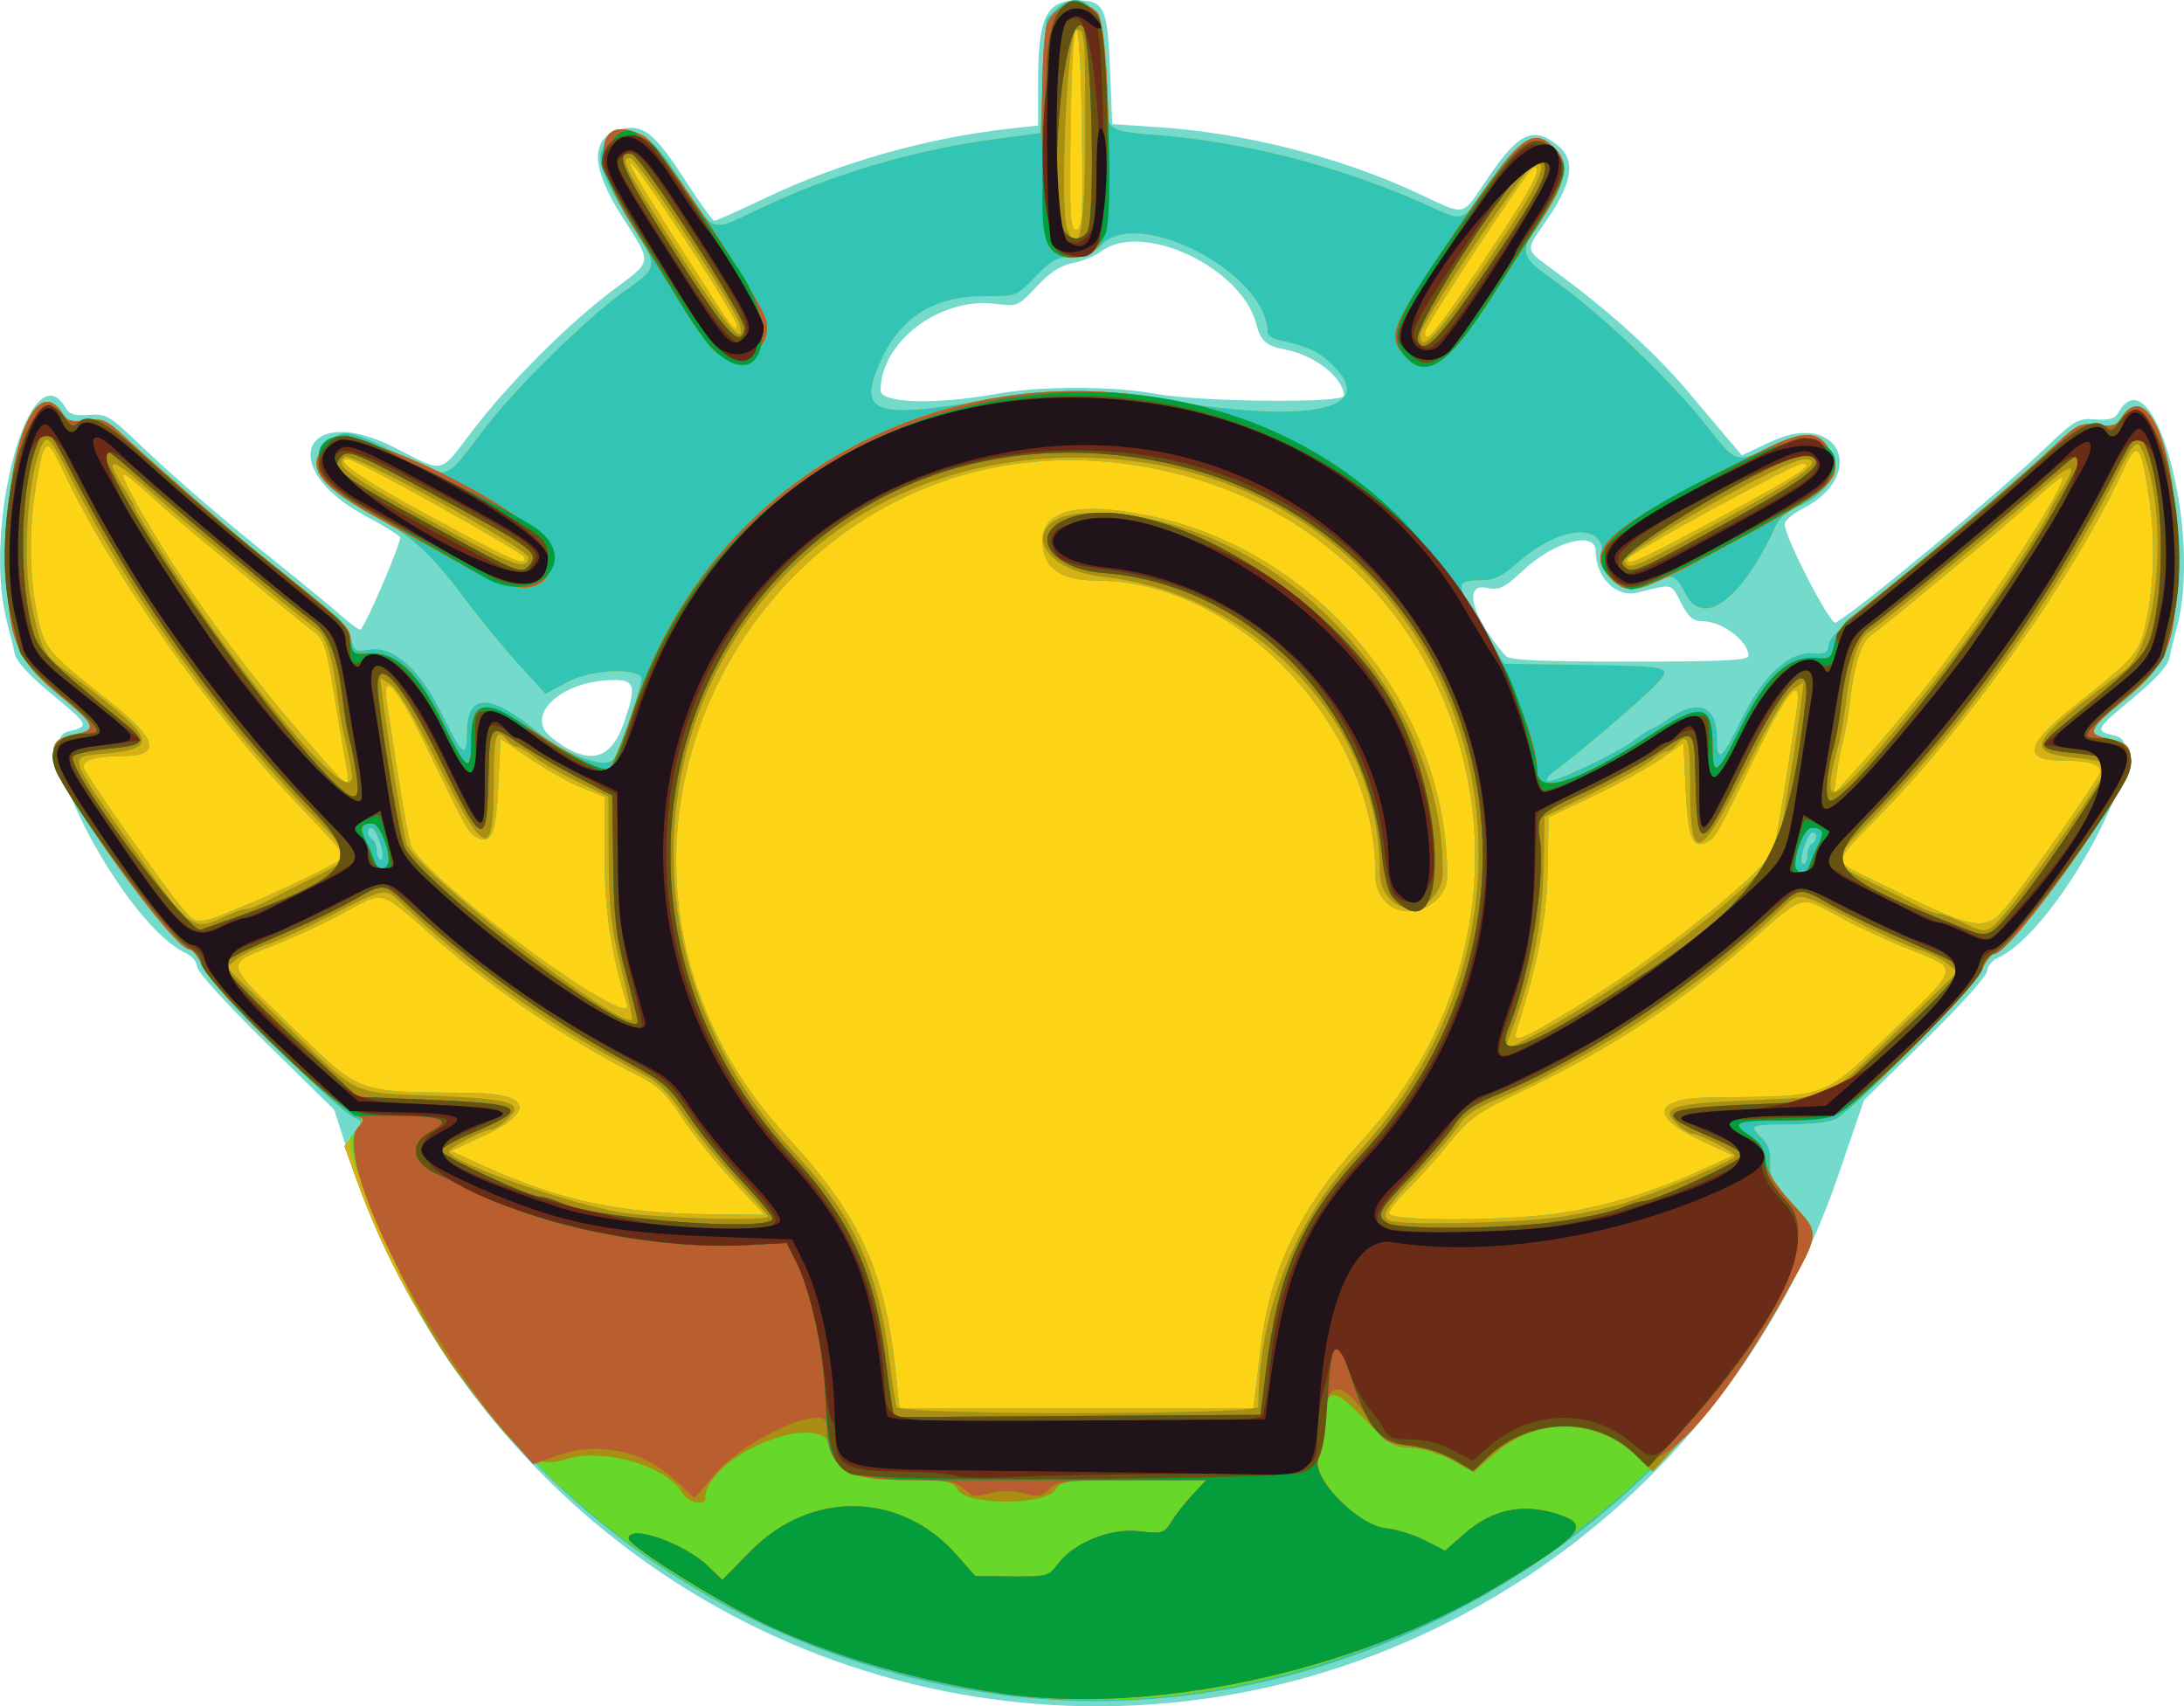 <?xml version="1.0" encoding="UTF-8" standalone="no"?>
<svg
   xmlns:dc="http://purl.org/dc/elements/1.1/"
   xmlns:cc="http://creativecommons.org/ns#"
   xmlns:rdf="http://www.w3.org/1999/02/22-rdf-syntax-ns#"
   xmlns:svg="http://www.w3.org/2000/svg"
   xmlns="http://www.w3.org/2000/svg"
   xmlns:sodipodi="http://sodipodi.sourceforge.net/DTD/sodipodi-0.dtd"
   xmlns:inkscape="http://www.inkscape.org/namespaces/inkscape"
   width="41.112mm"
   height="32.122mm"
   viewBox="0 0 41.112 32.122"
   version="1.1"
   id="svg8"
   inkscape:version="1.0.2-2 (e86c870879, 2021-01-15)"
   sodipodi:docname="logo.svg">
  <defs
     id="defs2" />
  <sodipodi:namedview
     id="base"
     pagecolor="#ffffff"
     bordercolor="#666666"
     borderopacity="1.0"
     inkscape:pageopacity="0.0"
     inkscape:pageshadow="2"
     inkscape:zoom="0.49497475"
     inkscape:cx="619.72015"
     inkscape:cy="271.63834"
     inkscape:document-units="mm"
     inkscape:current-layer="layer1"
     inkscape:document-rotation="0"
     showgrid="false"
     inkscape:window-width="1920"
     inkscape:window-height="1017"
     inkscape:window-x="-8"
     inkscape:window-y="-8"
     inkscape:window-maximized="1"
     fit-margin-top="0"
     fit-margin-left="0"
     fit-margin-right="0"
     fit-margin-bottom="0" />
  <g
     inkscape:label="Layer 1"
     inkscape:groupmode="layer"
     id="layer1"
     transform="translate(0.004,0.009)">
    <g
       id="g965"
       transform="translate(-98.128,-128.089)">
      <path
         style="fill:#74dacc;stroke-width:1"
         d="m 117.283,160.126 c -5.836,-0.602 -10.759,-4.62 -12.584,-10.272 l -0.285,-0.883 -1.291,-1.268 c -0.747,-0.734 -1.291,-1.335 -1.291,-1.426 0,-0.087 -0.093,-0.2 -0.206,-0.251 -1.123,-0.512 -2.979,-3.987 -2.228,-4.172 0.421,-0.104 0.417,-0.113 -0.317,-0.72 -0.418,-0.346 -0.651,-0.603 -0.681,-0.752 -0.025,-0.125 -0.088,-0.38 -0.138,-0.566 -0.49,-1.807 0.443,-5.226 1.104,-4.045 0.061,0.108 0.17,0.139 0.43,0.12 0.328,-0.024 0.384,0.009 0.96,0.558 0.697,0.665 1.539,1.389 2.684,2.308 0.435,0.349 0.938,0.764 1.118,0.922 0.18,0.158 0.34,0.272 0.355,0.254 0.135,-0.16 0.782,-1.682 0.741,-1.742 -0.029,-0.043 -0.32,-0.221 -0.646,-0.396 -1.707,-0.914 -1.161,-2.164 0.559,-1.282 0.934,0.479 0.822,0.503 1.446,-0.318 0.673,-0.885 1.793,-2.008 2.634,-2.641 0.777,-0.585 0.764,-0.484 0.187,-1.395 -0.602,-0.95 -0.605,-1.499 -0.008,-1.649 0.396,-0.1 0.63,0.084 1.168,0.921 0.285,0.443 0.545,0.805 0.578,0.805 0.033,0 0.456,-0.189 0.939,-0.419 1.42,-0.678 3.043,-1.139 4.625,-1.316 l 0.529,-0.059 v -0.826 c 0,-1.208 0.155,-1.528 0.74,-1.528 0.504,0 0.568,0.134 0.614,1.284 l 0.042,1.044 0.866,0.058 c 1.645,0.109 3.453,0.571 4.914,1.256 0.901,0.422 0.786,0.448 1.288,-0.295 0.573,-0.849 0.853,-0.985 1.303,-0.631 0.352,0.277 0.306,0.676 -0.158,1.368 -0.465,0.693 -0.5,0.548 0.275,1.128 0.976,0.73 1.778,1.468 2.393,2.202 0.302,0.36 0.644,0.766 0.761,0.902 l 0.212,0.247 0.559,-0.262 c 1.271,-0.595 1.831,0.63 0.58,1.269 -0.184,0.094 -0.335,0.223 -0.335,0.286 0,0.247 0.861,1.915 0.959,1.858 0.471,-0.273 2.95,-2.336 3.928,-3.269 0.576,-0.549 0.632,-0.582 0.96,-0.558 0.259,0.019 0.369,-0.012 0.43,-0.12 0.661,-1.181 1.594,2.239 1.104,4.045 -0.051,0.186 -0.113,0.441 -0.138,0.566 -0.03,0.149 -0.263,0.407 -0.681,0.752 -0.734,0.607 -0.738,0.616 -0.317,0.72 0.75,0.185 -1.106,3.661 -2.228,4.172 -0.113,0.052 -0.206,0.164 -0.206,0.25 0,0.089 -0.498,0.645 -1.158,1.293 l -1.158,1.136 -0.487,1.421 c -2.22,6.479 -8.661,10.615 -15.442,9.916 z m -7.42,-18.426 c 0.266,-0.759 0.222,-0.858 -0.366,-0.809 -0.886,0.073 -1.47,0.686 -1.009,1.059 0.682,0.551 1.122,0.471 1.375,-0.249 z m 21.176,-1.271 c -0.005,-0.285 -0.502,-0.656 -0.88,-0.656 -0.167,0 -0.255,-0.078 -0.393,-0.347 -0.189,-0.371 -0.141,-0.36 -0.827,-0.188 -0.391,0.098 -0.777,-0.29 -0.777,-0.781 0,-0.393 -0.779,-0.188 -1.364,0.359 -0.369,0.345 -0.439,0.378 -0.702,0.329 -0.441,-0.083 -0.251,0.573 0.371,1.284 0.07,0.08 0.647,0.106 2.333,0.106 1.737,0 2.24,-0.024 2.238,-0.106 z m -14.18,-4.931 c 0.866,-0.156 2.182,-0.156 3.048,0 0.828,0.15 3.514,0.175 3.514,0.033 0,-0.336 -0.555,-0.771 -1.113,-0.872 -0.343,-0.062 -0.456,-0.162 -0.535,-0.475 -0.27,-1.066 -2.137,-1.948 -2.912,-1.376 -0.123,0.091 -0.368,0.192 -0.544,0.225 -0.226,0.042 -0.426,0.172 -0.677,0.44 -0.352,0.375 -0.361,0.379 -0.787,0.326 -1.035,-0.128 -2.152,0.718 -2.152,1.63 0,0.242 1.022,0.275 2.159,0.069 z"
         id="path987" />
      <path
         style="fill:#fdd315;stroke-width:1"
         d="m 117.1,160.006 c -5.644,-0.713 -10.372,-4.461 -12.266,-9.724 l -0.225,-0.625 0.172,-0.233 c 0.169,-0.229 0.169,-0.234 0.008,-0.307 -0.349,-0.157 -2.693,-2.489 -2.842,-2.827 -0.082,-0.186 -0.196,-0.337 -0.254,-0.337 -0.316,0 -2.571,-3.169 -2.571,-3.614 0,-0.298 0.07,-0.367 0.458,-0.446 0.378,-0.077 0.331,-0.178 -0.331,-0.72 -0.858,-0.701 -1.004,-1.105 -0.997,-2.756 0.008,-1.987 0.566,-3.33 1.056,-2.544 0.084,0.134 0.168,0.157 0.445,0.121 0.316,-0.041 0.374,-0.015 0.765,0.352 0.467,0.437 1.967,1.747 2.377,2.075 1.706,1.365 1.795,1.446 1.843,1.686 0.045,0.227 0.073,0.244 0.332,0.202 0.461,-0.075 0.959,0.365 1.375,1.216 0.382,0.78 0.466,0.847 0.466,0.369 0,-0.77 0.413,-0.784 1.318,-0.048 0.541,0.441 1.267,0.713 1.432,0.538 0.128,-0.136 0.589,-1.504 0.527,-1.565 -0.174,-0.174 -0.975,-0.117 -1.372,0.097 l -0.423,0.228 -0.492,-0.539 c -0.271,-0.296 -0.753,-0.885 -1.072,-1.309 -0.653,-0.867 -0.945,-1.12 -1.886,-1.635 -0.864,-0.472 -1.058,-0.861 -0.629,-1.263 0.274,-0.257 0.375,-0.239 1.329,0.24 0.976,0.49 0.806,0.546 1.643,-0.542 0.576,-0.748 1.912,-2.053 2.61,-2.549 0.633,-0.45 0.631,-0.43 0.092,-1.286 -0.684,-1.086 -0.727,-1.398 -0.222,-1.628 0.385,-0.175 0.645,0.013 1.168,0.841 0.638,1.011 0.56,0.979 1.398,0.576 1.438,-0.692 2.992,-1.153 4.614,-1.366 l 0.761,-0.1 0.052,-1.058 c 0.028,-0.582 0.057,-1.065 0.064,-1.073 0.602,-0.772 1.112,-0.307 1.112,1.012 0,1.152 -0.089,1.059 1.117,1.169 1.68,0.153 3.41,0.614 4.988,1.33 0.658,0.298 0.606,0.321 1.157,-0.501 0.537,-0.801 0.84,-0.947 1.204,-0.582 0.271,0.271 0.212,0.618 -0.212,1.251 -0.492,0.733 -0.49,0.741 0.273,1.289 0.841,0.604 2.148,1.856 2.78,2.664 0.571,0.729 0.558,0.725 1.259,0.38 0.573,-0.282 0.877,-0.259 1.058,0.079 0.227,0.424 -0.019,0.84 -0.65,1.101 -0.14,0.058 -0.301,0.208 -0.357,0.332 -0.625,1.381 -1.363,1.94 -1.697,1.285 -0.187,-0.367 -0.27,-0.396 -0.593,-0.212 -0.51,0.291 -0.974,0.023 -0.974,-0.563 0,-0.58 -0.83,-0.485 -1.587,0.18 -0.317,0.279 -0.449,0.34 -0.733,0.34 -0.452,0 -0.446,0.081 0.064,0.904 l 0.411,0.663 1.43,0.022 c 1.734,0.026 1.745,0.029 1.423,0.373 -0.255,0.272 -1.542,1.371 -1.897,1.619 -0.111,0.078 -0.178,0.165 -0.15,0.193 0.068,0.068 1.303,-0.512 1.647,-0.774 0.148,-0.113 0.289,-0.205 0.314,-0.205 0.024,0 0.185,-0.095 0.356,-0.212 0.535,-0.363 0.881,-0.211 0.881,0.387 0,0.478 0.084,0.411 0.466,-0.369 0.399,-0.816 0.901,-1.274 1.347,-1.229 0.217,0.022 0.267,-0.007 0.289,-0.165 0.025,-0.173 0.362,-0.474 1.913,-1.71 0.402,-0.321 1.905,-1.631 2.378,-2.075 0.392,-0.367 0.449,-0.393 0.765,-0.352 0.277,0.036 0.362,0.013 0.445,-0.121 0.491,-0.786 1.048,0.557 1.056,2.544 0.007,1.651 -0.139,2.054 -0.997,2.756 -0.662,0.542 -0.709,0.642 -0.331,0.72 0.388,0.079 0.458,0.148 0.458,0.446 0,0.445 -2.255,3.614 -2.571,3.614 -0.058,0 -0.17,0.147 -0.25,0.327 -0.136,0.308 -2.318,2.536 -2.724,2.781 -0.096,0.058 -0.476,0.104 -0.869,0.106 -0.764,0.003 -0.777,0.009 -0.527,0.259 0.116,0.116 0.166,0.264 0.153,0.457 -0.016,0.238 0.053,0.364 0.423,0.769 0.512,0.56 0.513,0.516 -0.045,1.55 -2.827,5.243 -8.945,8.449 -14.729,7.718 z m 15.042,-15.826 c 0,-0.09 0.038,-0.188 0.085,-0.217 0.102,-0.063 0.112,-0.212 0.014,-0.212 -0.039,0 -0.111,0.133 -0.161,0.296 -0.051,0.167 -0.057,0.296 -0.014,0.296 0.042,0 0.077,-0.074 0.077,-0.164 z m -26.861,-0.217 c -0.05,-0.163 -0.123,-0.296 -0.161,-0.296 -0.098,0 -0.088,0.148 0.014,0.212 0.047,0.029 0.085,0.126 0.085,0.217 0,0.09 0.035,0.164 0.077,0.164 0.043,0 0.037,-0.13 -0.014,-0.296 z m 11.325,-8.34 c 1.289,-0.214 2.269,-0.213 3.576,0.003 2.507,0.415 3.797,0.173 3.112,-0.585 -0.287,-0.317 -0.499,-0.427 -1.079,-0.555 -0.128,-0.028 -0.233,-0.099 -0.233,-0.157 0,-1.099 -2.438,-2.375 -3.126,-1.636 -0.155,0.167 -0.288,0.221 -0.544,0.221 -0.29,0 -0.39,0.054 -0.696,0.373 -0.356,0.372 -0.36,0.373 -0.938,0.367 -0.931,-0.009 -1.582,0.379 -1.946,1.161 -0.482,1.034 -0.206,1.153 1.874,0.808 z"
         id="path985" />
      <path
         style="fill:#32c5b6;stroke-width:1"
         d="m 117.1,160.006 c -5.644,-0.713 -10.372,-4.461 -12.266,-9.724 l -0.225,-0.625 0.172,-0.233 c 0.169,-0.229 0.169,-0.234 0.008,-0.307 -0.349,-0.157 -2.693,-2.489 -2.842,-2.827 -0.082,-0.186 -0.196,-0.337 -0.254,-0.337 -0.316,0 -2.571,-3.169 -2.571,-3.614 0,-0.298 0.07,-0.367 0.458,-0.446 0.378,-0.077 0.331,-0.178 -0.331,-0.72 -0.858,-0.701 -1.004,-1.105 -0.997,-2.756 0.008,-1.987 0.566,-3.33 1.056,-2.544 0.084,0.134 0.168,0.157 0.445,0.121 0.316,-0.041 0.374,-0.015 0.765,0.352 0.467,0.437 1.967,1.747 2.377,2.075 1.706,1.365 1.795,1.446 1.843,1.686 0.045,0.227 0.073,0.244 0.332,0.202 0.461,-0.075 0.959,0.365 1.375,1.216 0.382,0.78 0.466,0.847 0.466,0.369 0,-0.77 0.413,-0.784 1.318,-0.048 0.541,0.441 1.267,0.713 1.432,0.538 0.128,-0.136 0.589,-1.504 0.527,-1.565 -0.174,-0.174 -0.975,-0.117 -1.372,0.097 l -0.423,0.228 -0.492,-0.539 c -0.271,-0.296 -0.753,-0.885 -1.072,-1.309 -0.653,-0.867 -0.945,-1.12 -1.886,-1.635 -0.864,-0.472 -1.058,-0.861 -0.629,-1.263 0.274,-0.257 0.375,-0.239 1.329,0.24 0.976,0.49 0.806,0.546 1.643,-0.542 0.576,-0.748 1.912,-2.053 2.61,-2.549 0.633,-0.45 0.631,-0.43 0.092,-1.286 -0.684,-1.086 -0.727,-1.398 -0.222,-1.628 0.385,-0.175 0.645,0.013 1.168,0.841 0.638,1.011 0.56,0.979 1.398,0.576 1.438,-0.692 2.992,-1.153 4.614,-1.366 l 0.761,-0.1 0.052,-1.058 c 0.028,-0.582 0.057,-1.065 0.064,-1.073 0.602,-0.772 1.112,-0.307 1.112,1.012 0,1.152 -0.089,1.059 1.117,1.169 1.68,0.153 3.41,0.614 4.988,1.33 0.658,0.298 0.606,0.321 1.157,-0.501 0.537,-0.801 0.84,-0.947 1.204,-0.582 0.271,0.271 0.212,0.618 -0.212,1.251 -0.492,0.733 -0.49,0.741 0.273,1.289 0.841,0.604 2.148,1.856 2.78,2.664 0.571,0.729 0.558,0.725 1.259,0.38 0.573,-0.282 0.877,-0.259 1.058,0.079 0.227,0.424 -0.019,0.84 -0.65,1.101 -0.14,0.058 -0.301,0.208 -0.357,0.332 -0.625,1.381 -1.363,1.94 -1.697,1.285 -0.187,-0.367 -0.27,-0.396 -0.593,-0.212 -0.51,0.291 -0.974,0.023 -0.974,-0.563 0,-0.58 -0.83,-0.485 -1.587,0.18 -0.317,0.279 -0.449,0.34 -0.733,0.34 -0.452,0 -0.446,0.081 0.064,0.904 l 0.411,0.663 1.43,0.022 c 1.734,0.026 1.745,0.029 1.423,0.373 -0.255,0.272 -1.542,1.371 -1.897,1.619 -0.111,0.078 -0.178,0.165 -0.15,0.193 0.068,0.068 1.303,-0.512 1.647,-0.774 0.148,-0.113 0.289,-0.205 0.314,-0.205 0.024,0 0.185,-0.095 0.356,-0.212 0.535,-0.363 0.881,-0.211 0.881,0.387 0,0.478 0.084,0.411 0.466,-0.369 0.399,-0.816 0.901,-1.274 1.347,-1.229 0.217,0.022 0.267,-0.007 0.289,-0.165 0.025,-0.173 0.362,-0.474 1.913,-1.71 0.402,-0.321 1.905,-1.631 2.378,-2.075 0.392,-0.367 0.449,-0.393 0.765,-0.352 0.277,0.036 0.362,0.013 0.445,-0.121 0.491,-0.786 1.048,0.557 1.056,2.544 0.007,1.651 -0.139,2.054 -0.997,2.756 -0.662,0.542 -0.709,0.642 -0.331,0.72 0.388,0.079 0.458,0.148 0.458,0.446 0,0.445 -2.255,3.614 -2.571,3.614 -0.058,0 -0.17,0.147 -0.25,0.327 -0.136,0.308 -2.318,2.536 -2.724,2.781 -0.096,0.058 -0.476,0.104 -0.869,0.106 -0.764,0.003 -0.777,0.009 -0.527,0.259 0.116,0.116 0.166,0.264 0.153,0.457 -0.016,0.238 0.053,0.364 0.423,0.769 0.512,0.56 0.513,0.516 -0.045,1.55 -2.827,5.243 -8.945,8.449 -14.729,7.718 z m 4.665,-5.798 c 0.026,-0.21 0.069,-0.562 0.095,-0.783 0.168,-1.439 0.741,-2.616 1.862,-3.826 4.063,-4.387 2.152,-11.245 -3.517,-12.62 -7.355,-1.784 -12.403,6.933 -7.249,12.518 1.371,1.486 1.837,2.518 2.04,4.52 l 0.058,0.572 h 3.332 3.332 z m 2.457,-9.14 c -0.153,-0.153 -0.208,-0.299 -0.208,-0.554 0,-2.753 -2.597,-5.493 -5.216,-5.502 -0.72,-0.003 -1.05,-0.238 -1.05,-0.752 0,-0.583 0.687,-0.743 2.014,-0.47 3.172,0.652 5.606,3.595 5.606,6.779 0,0.554 -0.761,0.885 -1.147,0.499 z m 3.306,5.844 c 0.859,-0.133 1.751,-0.407 2.625,-0.807 l 0.593,-0.272 -0.601,-0.281 c -0.986,-0.46 -0.9,-0.8 0.205,-0.813 2.264,-0.027 2.042,0.058 3.479,-1.325 1.191,-1.146 1.182,-1.09 0.243,-1.46 -0.385,-0.152 -0.972,-0.424 -1.304,-0.604 -0.774,-0.422 -0.661,-0.452 -1.685,0.447 -1.335,1.173 -2.643,2.03 -4.317,2.83 -0.838,0.4 -0.977,0.5 -1.369,0.981 -0.24,0.295 -0.592,0.686 -0.782,0.87 -0.19,0.184 -0.345,0.384 -0.345,0.445 0,0.153 2.246,0.146 3.26,-0.011 z m -15.614,-0.609 c -0.331,-0.355 -0.764,-0.892 -0.961,-1.194 -0.291,-0.445 -0.449,-0.595 -0.839,-0.792 -1.361,-0.691 -2.66,-1.573 -3.835,-2.604 -1.024,-0.899 -0.911,-0.869 -1.685,-0.447 -0.332,0.181 -0.918,0.453 -1.304,0.604 -0.939,0.37 -0.948,0.314 0.243,1.46 1.437,1.383 1.215,1.298 3.479,1.325 1.105,0.013 1.191,0.354 0.205,0.813 l -0.601,0.281 0.593,0.272 c 1.426,0.653 2.583,0.903 4.263,0.918 l 1.046,0.01 z m 15.874,-3.26 c 1.438,-0.866 3.379,-2.398 3.701,-2.922 0.049,-0.08 0.228,-1.136 0.462,-2.718 0.096,-0.65 -0.19,-0.315 -0.791,0.925 -0.691,1.427 -0.741,1.517 -0.885,1.595 -0.287,0.156 -0.375,-0.047 -0.419,-0.965 l -0.042,-0.885 -0.423,0.294 c -0.233,0.162 -0.804,0.476 -1.27,0.697 l -0.847,0.403 -0.016,0.968 c -0.015,0.907 -0.174,1.737 -0.579,3.021 -0.09,0.285 0.014,0.246 1.109,-0.413 z m -17.863,-0.053 c -0.299,-0.969 -0.418,-1.756 -0.42,-2.791 l -0.002,-1.119 -0.432,-0.175 c -0.237,-0.096 -0.678,-0.343 -0.978,-0.547 l -0.547,-0.372 -0.042,0.886 c -0.044,0.919 -0.132,1.121 -0.419,0.965 -0.143,-0.078 -0.193,-0.168 -0.885,-1.595 -0.601,-1.24 -0.887,-1.575 -0.791,-0.925 0.234,1.583 0.413,2.639 0.462,2.718 0.478,0.778 4.225,3.509 4.054,2.954 z m 25.952,-1.82 c 0.305,-0.366 1.61,-2.223 1.763,-2.51 0.093,-0.174 -0.149,-0.263 -0.72,-0.263 -0.722,0 -0.656,-0.305 0.216,-0.998 1.235,-0.981 1.262,-1.013 1.398,-1.669 0.145,-0.698 0.159,-1.562 0.037,-2.328 -0.16,-1.011 -0.211,-1.051 -0.511,-0.406 -0.889,1.911 -2.807,4.632 -4.501,6.382 -0.989,1.022 -0.974,0.872 -0.128,1.292 1.868,0.929 2.055,0.967 2.444,0.5 z m -33.159,-0.035 c 0.662,-0.269 1.795,-0.82 1.899,-0.924 0.019,-0.019 -0.343,-0.425 -0.805,-0.903 -1.708,-1.765 -3.623,-4.478 -4.514,-6.396 -0.3,-0.645 -0.351,-0.605 -0.511,0.406 -0.121,0.766 -0.108,1.63 0.038,2.328 0.136,0.656 0.163,0.688 1.398,1.669 0.872,0.693 0.938,0.998 0.216,0.998 -0.57,0 -0.813,0.089 -0.72,0.263 0.154,0.287 1.458,2.144 1.763,2.51 0.362,0.434 0.296,0.432 1.236,0.049 z m 29.424,-0.954 c 0,-0.09 0.038,-0.188 0.085,-0.217 0.102,-0.063 0.112,-0.212 0.014,-0.212 -0.039,0 -0.111,0.133 -0.161,0.296 -0.051,0.167 -0.057,0.296 -0.014,0.296 0.042,0 0.077,-0.074 0.077,-0.164 z m -26.861,-0.217 c -0.05,-0.163 -0.123,-0.296 -0.161,-0.296 -0.098,0 -0.088,0.148 0.014,0.212 0.047,0.029 0.085,0.126 0.085,0.217 0,0.09 0.035,0.164 0.077,0.164 0.043,0 0.037,-0.13 -0.014,-0.296 z m 29.068,-2.92 c 1.032,-1.286 2.782,-3.98 2.584,-3.98 -0.028,0 -0.271,0.2 -0.54,0.445 -0.269,0.244 -0.768,0.673 -1.11,0.953 -0.342,0.279 -0.877,0.721 -1.19,0.98 -0.313,0.26 -0.648,0.527 -0.744,0.595 -0.189,0.133 -0.316,0.53 -0.402,1.261 -0.03,0.256 -0.087,0.58 -0.126,0.72 -0.039,0.14 -0.096,0.424 -0.125,0.633 l -0.054,0.379 0.491,-0.541 c 0.27,-0.297 0.817,-0.947 1.216,-1.443 z m -29.726,1.349 c -0.045,-0.254 -0.139,-0.809 -0.208,-1.233 -0.15,-0.925 -0.194,-1.054 -0.412,-1.211 -0.092,-0.066 -0.423,-0.333 -0.736,-0.593 -0.313,-0.26 -0.848,-0.701 -1.19,-0.98 -0.342,-0.279 -0.841,-0.708 -1.11,-0.953 -0.63,-0.572 -0.655,-0.561 -0.277,0.127 0.753,1.37 2.001,3.1 3.327,4.609 0.744,0.847 0.713,0.835 0.606,0.233 z m 3.368,-3.826 c -0.032,-0.096 -3.158,-1.84 -3.302,-1.842 -0.309,-0.005 0.189,0.346 1.526,1.072 1.573,0.854 1.844,0.972 1.776,0.77 z m 22.579,-0.784 c 1.446,-0.78 1.739,-0.974 1.473,-0.974 -0.159,0 -3.288,1.71 -3.288,1.796 0,0.138 0.212,0.042 1.815,-0.823 z m -13.964,-2.159 c 1.289,-0.214 2.269,-0.213 3.576,0.003 2.507,0.415 3.797,0.173 3.112,-0.585 -0.287,-0.317 -0.499,-0.427 -1.079,-0.555 -0.128,-0.028 -0.233,-0.099 -0.233,-0.157 0,-1.099 -2.438,-2.375 -3.126,-1.636 -0.155,0.167 -0.288,0.221 -0.544,0.221 -0.29,0 -0.39,0.054 -0.696,0.373 -0.356,0.372 -0.36,0.373 -0.938,0.367 -0.931,-0.009 -1.582,0.379 -1.946,1.161 -0.482,1.034 -0.206,1.153 1.874,0.808 z m 9.469,-2.667 c 0.896,-1.345 1.107,-1.74 0.924,-1.734 -0.087,0.003 -2.053,2.983 -2.053,3.112 0,0.259 0.208,0.005 1.13,-1.378 z m -14.084,1.242 c 0,-0.171 -1.927,-3.111 -1.994,-3.043 -0.041,0.041 0.276,0.56 1.602,2.627 0.302,0.47 0.392,0.566 0.392,0.416 z m 6.5,-3.655 c -0.031,-2.526 -0.184,-2.541 -0.215,-0.021 -0.02,1.649 -0.007,1.884 0.107,1.884 0.114,0 0.127,-0.233 0.107,-1.863 z"
         id="path983" />
      <path
         style="fill:#d5b114;stroke-width:1"
         d="m 116.944,159.954 c -5.657,-0.84 -10.28,-4.531 -12.112,-9.673 l -0.223,-0.625 0.192,-0.259 c 0.139,-0.187 0.162,-0.269 0.083,-0.296 -0.426,-0.142 -2.74,-2.365 -2.945,-2.829 -0.078,-0.176 -0.189,-0.32 -0.247,-0.32 -0.316,0 -2.571,-3.169 -2.571,-3.614 0,-0.298 0.07,-0.367 0.458,-0.446 0.378,-0.077 0.331,-0.178 -0.331,-0.72 -0.858,-0.701 -1.004,-1.105 -0.997,-2.756 0.008,-1.987 0.566,-3.33 1.056,-2.544 0.084,0.134 0.168,0.157 0.445,0.121 0.316,-0.041 0.374,-0.015 0.765,0.352 0.467,0.437 1.967,1.747 2.377,2.075 1.811,1.449 1.804,1.442 1.83,1.716 0.025,0.253 0.045,0.268 0.325,0.244 0.515,-0.044 0.937,0.344 1.405,1.294 0.456,0.926 0.54,0.981 0.54,0.357 0,-0.8 0.206,-0.831 1.191,-0.18 0.702,0.464 1.187,0.714 1.386,0.714 0.056,0 0.263,-0.491 0.461,-1.091 2.365,-7.17 12.022,-8.209 15.909,-1.712 0.618,1.033 1.118,2.292 1.118,2.814 0,0.483 0.723,0.256 2.156,-0.675 0.94,-0.611 1.146,-0.572 1.146,0.216 0,0.624 0.084,0.568 0.54,-0.357 0.467,-0.946 0.891,-1.338 1.4,-1.294 0.275,0.024 0.298,0.006 0.355,-0.269 0.034,-0.162 0.15,-0.364 0.258,-0.449 1.213,-0.949 3.1,-2.545 3.923,-3.317 0.392,-0.368 0.449,-0.394 0.765,-0.353 0.277,0.036 0.362,0.013 0.445,-0.121 0.491,-0.786 1.048,0.557 1.056,2.544 0.007,1.651 -0.139,2.054 -0.997,2.756 -0.662,0.542 -0.709,0.642 -0.331,0.72 0.388,0.079 0.458,0.148 0.458,0.446 0,0.445 -2.255,3.614 -2.571,3.614 -0.058,0 -0.172,0.15 -0.253,0.334 -0.151,0.343 -2.139,2.334 -2.637,2.641 -0.201,0.124 -0.424,0.157 -1.065,0.157 -0.935,3.4e-4 -1.019,0.038 -0.646,0.289 0.201,0.135 0.279,0.257 0.299,0.47 0.02,0.207 0.156,0.43 0.488,0.796 0.539,0.595 0.543,0.526 -0.109,1.705 -2.834,5.123 -9.193,8.357 -14.8,7.524 z m 4.821,-5.746 c 0.026,-0.21 0.069,-0.562 0.095,-0.783 0.168,-1.439 0.741,-2.616 1.862,-3.826 4.063,-4.387 2.152,-11.245 -3.517,-12.62 -7.355,-1.784 -12.403,6.933 -7.249,12.518 1.371,1.486 1.837,2.518 2.04,4.52 l 0.058,0.572 h 3.332 3.332 z m 2.457,-9.14 c -0.153,-0.153 -0.208,-0.299 -0.208,-0.554 0,-2.753 -2.597,-5.493 -5.216,-5.502 -0.72,-0.003 -1.05,-0.238 -1.05,-0.752 0,-0.583 0.687,-0.743 2.014,-0.47 3.172,0.652 5.606,3.595 5.606,6.779 0,0.554 -0.761,0.885 -1.147,0.499 z m 3.306,5.844 c 0.859,-0.133 1.751,-0.407 2.625,-0.807 l 0.593,-0.272 -0.601,-0.281 c -0.986,-0.46 -0.9,-0.8 0.205,-0.813 2.264,-0.027 2.042,0.058 3.479,-1.325 1.191,-1.146 1.182,-1.09 0.243,-1.46 -0.385,-0.152 -0.972,-0.424 -1.304,-0.604 -0.774,-0.422 -0.661,-0.452 -1.685,0.447 -1.335,1.173 -2.643,2.03 -4.317,2.83 -0.838,0.4 -0.977,0.5 -1.369,0.981 -0.24,0.295 -0.592,0.686 -0.782,0.87 -0.19,0.184 -0.345,0.384 -0.345,0.445 0,0.153 2.246,0.146 3.26,-0.011 z m -15.614,-0.609 c -0.331,-0.355 -0.764,-0.892 -0.961,-1.194 -0.291,-0.445 -0.449,-0.595 -0.839,-0.792 -1.361,-0.691 -2.66,-1.573 -3.835,-2.604 -1.024,-0.899 -0.911,-0.869 -1.685,-0.447 -0.332,0.181 -0.918,0.453 -1.304,0.604 -0.939,0.37 -0.948,0.314 0.243,1.46 1.437,1.383 1.215,1.298 3.479,1.325 1.105,0.013 1.191,0.354 0.205,0.813 l -0.601,0.281 0.593,0.272 c 1.426,0.653 2.583,0.903 4.263,0.918 l 1.046,0.01 z m 15.874,-3.26 c 1.438,-0.866 3.379,-2.398 3.701,-2.922 0.049,-0.08 0.228,-1.136 0.462,-2.718 0.096,-0.65 -0.19,-0.315 -0.791,0.925 -0.691,1.427 -0.741,1.517 -0.885,1.595 -0.287,0.156 -0.375,-0.047 -0.419,-0.965 l -0.042,-0.885 -0.423,0.294 c -0.233,0.162 -0.804,0.476 -1.27,0.697 l -0.847,0.403 -0.016,0.968 c -0.015,0.907 -0.174,1.737 -0.579,3.021 -0.09,0.285 0.014,0.246 1.109,-0.413 z m -17.863,-0.053 c -0.299,-0.969 -0.418,-1.756 -0.42,-2.791 l -0.002,-1.119 -0.432,-0.175 c -0.237,-0.096 -0.678,-0.343 -0.978,-0.547 l -0.547,-0.372 -0.042,0.886 c -0.044,0.919 -0.132,1.121 -0.419,0.965 -0.143,-0.078 -0.193,-0.168 -0.885,-1.595 -0.601,-1.24 -0.887,-1.575 -0.791,-0.925 0.234,1.583 0.413,2.639 0.462,2.718 0.478,0.778 4.225,3.509 4.054,2.954 z m 25.952,-1.82 c 0.305,-0.366 1.61,-2.223 1.763,-2.51 0.093,-0.174 -0.149,-0.263 -0.72,-0.263 -0.722,0 -0.656,-0.305 0.216,-0.998 1.235,-0.981 1.262,-1.013 1.398,-1.669 0.145,-0.698 0.159,-1.562 0.037,-2.328 -0.16,-1.011 -0.211,-1.051 -0.511,-0.406 -0.889,1.911 -2.807,4.632 -4.501,6.382 -0.989,1.022 -0.974,0.872 -0.128,1.292 1.868,0.929 2.055,0.967 2.444,0.5 z m -33.159,-0.035 c 0.662,-0.269 1.795,-0.82 1.899,-0.924 0.019,-0.019 -0.343,-0.425 -0.805,-0.903 -1.708,-1.765 -3.623,-4.478 -4.514,-6.396 -0.3,-0.645 -0.351,-0.605 -0.511,0.406 -0.121,0.766 -0.108,1.63 0.038,2.328 0.136,0.656 0.163,0.688 1.398,1.669 0.872,0.693 0.938,0.998 0.216,0.998 -0.57,0 -0.813,0.089 -0.72,0.263 0.154,0.287 1.458,2.144 1.763,2.51 0.362,0.434 0.296,0.432 1.236,0.049 z m 29.473,-0.769 c 0.024,-0.082 0.096,-0.25 0.159,-0.375 0.125,-0.247 0.095,-0.324 -0.128,-0.324 -0.146,0 -0.374,0.629 -0.283,0.778 0.073,0.117 0.205,0.075 0.251,-0.08 z m -26.772,-0.005 c 0.092,-0.149 -0.137,-0.778 -0.283,-0.778 -0.223,0 -0.253,0.077 -0.128,0.324 0.063,0.124 0.135,0.293 0.159,0.375 0.046,0.155 0.178,0.197 0.251,0.08 z m 28.929,-3.317 c 1.032,-1.286 2.782,-3.98 2.584,-3.98 -0.028,0 -0.271,0.2 -0.54,0.445 -0.269,0.244 -0.768,0.673 -1.11,0.953 -0.342,0.279 -0.877,0.721 -1.19,0.98 -0.313,0.26 -0.648,0.527 -0.744,0.595 -0.189,0.133 -0.316,0.53 -0.402,1.261 -0.03,0.256 -0.087,0.58 -0.126,0.72 -0.039,0.14 -0.096,0.424 -0.125,0.633 l -0.054,0.379 0.491,-0.541 c 0.27,-0.297 0.817,-0.947 1.216,-1.443 z m -29.726,1.349 c -0.045,-0.254 -0.139,-0.809 -0.208,-1.233 -0.15,-0.925 -0.194,-1.054 -0.412,-1.211 -0.092,-0.066 -0.423,-0.333 -0.736,-0.593 -0.313,-0.26 -0.848,-0.701 -1.19,-0.98 -0.342,-0.279 -0.841,-0.708 -1.11,-0.953 -0.63,-0.572 -0.655,-0.561 -0.277,0.127 0.753,1.37 2.001,3.1 3.327,4.609 0.744,0.847 0.713,0.835 0.606,0.233 z m 2.331,-3.609 c -0.373,-0.212 -1.096,-0.613 -1.609,-0.891 -1.267,-0.688 -1.511,-1.042 -1.032,-1.492 0.452,-0.425 4.207,1.479 4.207,2.134 0,0.712 -0.589,0.805 -1.566,0.249 z m 1.038,-0.217 c -0.032,-0.096 -3.158,-1.84 -3.302,-1.842 -0.309,-0.005 0.189,0.346 1.526,1.072 1.573,0.854 1.844,0.972 1.776,0.77 z m 20.464,0.405 c -0.559,-0.559 -0.085,-0.955 2.927,-2.449 0.691,-0.343 0.985,-0.337 1.178,0.023 0.28,0.523 0.118,0.691 -1.519,1.586 -2.106,1.151 -2.234,1.192 -2.586,0.84 z m 2.115,-1.189 c 1.446,-0.78 1.739,-0.974 1.473,-0.974 -0.159,0 -3.288,1.71 -3.288,1.796 0,0.138 0.212,0.042 1.815,-0.823 z m -5.986,-2.985 c -0.351,-0.39 -0.309,-0.502 0.828,-2.193 1.346,-2.002 1.541,-2.171 1.989,-1.723 0.281,0.281 0.212,0.613 -0.283,1.377 -0.249,0.384 -0.659,1.021 -0.91,1.415 -0.808,1.268 -1.23,1.56 -1.623,1.124 z m 1.491,-1.841 c 0.896,-1.345 1.107,-1.74 0.924,-1.734 -0.087,0.003 -2.053,2.983 -2.053,3.112 0,0.259 0.208,0.005 1.13,-1.378 z m -14.516,1.714 c -0.112,-0.105 -0.389,-0.495 -0.617,-0.868 -0.227,-0.373 -0.652,-1.058 -0.944,-1.524 -0.775,-1.235 -0.643,-2.102 0.248,-1.636 0.282,0.148 2.254,3.135 2.314,3.506 0.091,0.563 -0.582,0.914 -1.001,0.521 z m 0.433,-0.473 c 0,-0.171 -1.927,-3.111 -1.994,-3.043 -0.041,0.041 0.276,0.56 1.602,2.627 0.302,0.47 0.392,0.566 0.392,0.416 z m 5.889,-1.472 c -0.16,-0.229 -0.196,-3.781 -0.042,-4.186 0.15,-0.394 0.683,-0.518 0.945,-0.219 0.235,0.268 0.295,3.958 0.07,4.318 -0.22,0.351 -0.755,0.399 -0.974,0.087 z m 0.611,-2.183 c -0.031,-2.526 -0.184,-2.541 -0.215,-0.021 -0.02,1.649 -0.007,1.884 0.107,1.884 0.114,0 0.127,-0.233 0.107,-1.863 z"
         id="path981" />
      <path
         style="fill:#67d72a;stroke-width:1"
         d="m 116.944,159.954 c -5.641,-0.837 -10.081,-4.362 -11.978,-9.509 -0.297,-0.807 -0.307,-0.908 -0.108,-1.133 0.118,-0.133 0.124,-0.175 0.033,-0.207 -0.44,-0.153 -2.746,-2.366 -2.952,-2.833 -0.078,-0.176 -0.189,-0.32 -0.247,-0.32 -0.316,0 -2.571,-3.169 -2.571,-3.614 0,-0.298 0.07,-0.367 0.458,-0.446 0.378,-0.077 0.331,-0.178 -0.331,-0.72 -0.858,-0.701 -1.004,-1.105 -0.997,-2.756 0.008,-1.987 0.566,-3.33 1.056,-2.544 0.084,0.134 0.168,0.157 0.445,0.121 0.316,-0.041 0.374,-0.015 0.765,0.352 0.467,0.437 1.967,1.747 2.377,2.075 1.811,1.449 1.804,1.442 1.83,1.716 0.025,0.253 0.045,0.268 0.325,0.244 0.515,-0.044 0.937,0.344 1.405,1.294 0.456,0.926 0.54,0.981 0.54,0.357 0,-0.8 0.206,-0.831 1.191,-0.18 0.702,0.464 1.187,0.714 1.386,0.714 0.056,0 0.263,-0.491 0.461,-1.091 2.365,-7.17 12.022,-8.209 15.909,-1.712 0.618,1.033 1.118,2.292 1.118,2.814 0,0.483 0.723,0.256 2.156,-0.675 0.94,-0.611 1.146,-0.572 1.146,0.216 0,0.624 0.084,0.568 0.54,-0.357 0.467,-0.946 0.891,-1.338 1.4,-1.294 0.275,0.024 0.298,0.006 0.355,-0.269 0.034,-0.162 0.15,-0.364 0.258,-0.449 1.213,-0.949 3.1,-2.545 3.923,-3.317 0.392,-0.368 0.449,-0.394 0.765,-0.353 0.277,0.036 0.362,0.013 0.445,-0.121 0.491,-0.786 1.048,0.557 1.056,2.544 0.007,1.651 -0.139,2.054 -0.997,2.756 -0.662,0.542 -0.709,0.642 -0.331,0.72 0.388,0.079 0.458,0.148 0.458,0.446 0,0.445 -2.255,3.614 -2.571,3.614 -0.058,0 -0.172,0.15 -0.253,0.334 -0.151,0.343 -2.139,2.334 -2.637,2.641 -0.201,0.124 -0.424,0.157 -1.065,0.157 -0.935,3.4e-4 -1.019,0.038 -0.646,0.289 0.201,0.135 0.279,0.257 0.299,0.47 0.02,0.207 0.156,0.43 0.488,0.796 0.539,0.595 0.543,0.526 -0.109,1.705 -2.834,5.123 -9.193,8.357 -14.8,7.524 z m 4.868,-5.389 c 0,-1.753 0.662,-3.467 1.825,-4.726 4.828,-5.228 1.664,-13.145 -5.254,-13.145 -6.934,0 -10.099,7.958 -5.236,13.167 1.064,1.14 1.509,2.137 1.726,3.871 0.05,0.401 0.107,0.777 0.126,0.835 0.051,0.157 6.813,0.154 6.813,-0.002 z m 2.47,-9.571 c -0.121,-0.129 -0.184,-0.304 -0.184,-0.512 0,-2.749 -2.326,-5.227 -5.205,-5.543 -1.367,-0.15 -1.572,-1.2 -0.234,-1.2 3.41,0 6.624,3.273 6.624,6.746 0,0.586 -0.629,0.905 -1.001,0.509 z m 3.192,5.999 c 0.437,-0.067 0.989,-0.185 1.228,-0.263 0.734,-0.24 2.085,-0.814 2.085,-0.885 0,-0.073 -0.675,-0.422 -0.815,-0.422 -0.046,0 -0.17,-0.08 -0.274,-0.177 -0.342,-0.319 -0.137,-0.387 1.365,-0.453 1.609,-0.07 1.38,0.04 2.815,-1.351 l 1.101,-1.067 -0.207,-0.161 c -0.114,-0.089 -0.357,-0.206 -0.54,-0.261 -0.183,-0.055 -0.738,-0.306 -1.232,-0.559 -1.061,-0.542 -0.996,-0.533 -1.367,-0.179 -1.162,1.107 -2.437,2.043 -3.787,2.782 -0.226,0.124 -0.543,0.298 -0.703,0.386 -0.16,0.088 -0.542,0.266 -0.849,0.395 -0.36,0.151 -0.605,0.314 -0.691,0.461 -0.074,0.124 -0.423,0.537 -0.776,0.917 -0.651,0.7 -0.727,0.828 -0.536,0.904 0.231,0.093 2.438,0.046 3.186,-0.068 z m -14.891,-0.012 c 0,-0.028 -0.272,-0.343 -0.605,-0.699 -0.333,-0.356 -0.772,-0.898 -0.977,-1.205 -0.252,-0.379 -0.486,-0.619 -0.728,-0.749 -1.199,-0.645 -1.303,-0.707 -2.214,-1.31 -0.697,-0.461 -1.608,-1.199 -2.331,-1.887 -0.372,-0.354 -0.306,-0.362 -1.367,0.179 -0.494,0.252 -1.049,0.504 -1.232,0.559 -0.183,0.055 -0.426,0.172 -0.54,0.261 l -0.207,0.161 1.101,1.067 c 1.434,1.391 1.205,1.281 2.815,1.351 1.501,0.066 1.707,0.134 1.365,0.453 -0.104,0.097 -0.228,0.177 -0.274,0.177 -0.14,0 -0.815,0.349 -0.815,0.422 0,0.188 2.28,0.994 3.237,1.143 0.718,0.112 2.775,0.17 2.775,0.078 z m 14.52,-3.465 c 1.695,-0.899 4.274,-2.893 4.477,-3.461 0.054,-0.152 0.365,-2.057 0.456,-2.797 l 0.041,-0.335 -0.201,0.128 c -0.123,0.078 -0.453,0.633 -0.847,1.421 -0.93,1.861 -1.09,1.916 -1.09,0.38 0,-0.866 -0.046,-1.002 -0.254,-0.752 -0.058,0.07 -0.145,0.127 -0.194,0.127 -0.049,0 -0.162,0.067 -0.252,0.148 -0.09,0.082 -0.586,0.358 -1.102,0.614 l -0.938,0.466 -0.017,0.889 c -0.023,1.187 -0.222,2.17 -0.674,3.323 -0.078,0.199 -0.054,0.193 0.595,-0.151 z m -17.282,-1.194 c -0.193,-0.768 -0.232,-1.111 -0.238,-2.083 l -0.006,-1.164 -0.55,-0.262 c -0.303,-0.144 -0.672,-0.354 -0.82,-0.466 -0.148,-0.112 -0.305,-0.204 -0.349,-0.204 -0.044,0 -0.127,-0.057 -0.185,-0.127 -0.208,-0.25 -0.254,-0.114 -0.254,0.752 0,1.536 -0.16,1.481 -1.09,-0.38 -0.394,-0.788 -0.724,-1.343 -0.847,-1.421 l -0.201,-0.128 0.041,0.335 c 0.091,0.74 0.401,2.645 0.456,2.797 0.185,0.516 4.034,3.512 4.243,3.303 0.017,-0.017 -0.072,-0.445 -0.2,-0.951 z m 26.1,-1.11 c 0.509,-0.61 1.892,-2.609 1.892,-2.735 0,-0.038 -0.266,-0.096 -0.591,-0.128 -1.035,-0.102 -0.933,-0.289 0.897,-1.645 0.629,-0.466 0.837,-2.848 0.357,-4.084 -0.119,-0.306 -0.164,-0.265 -0.556,0.507 -1.13,2.226 -2.696,4.433 -4.425,6.232 -0.968,1.007 -0.96,0.925 -0.127,1.343 0.373,0.187 0.778,0.393 0.902,0.457 0.124,0.065 0.276,0.119 0.339,0.12 0.063,0.002 0.266,0.076 0.453,0.166 0.466,0.225 0.481,0.221 0.859,-0.233 z m -33.625,0.148 c 0.186,-0.09 0.39,-0.165 0.453,-0.166 0.063,-0.002 0.215,-0.056 0.339,-0.12 0.124,-0.065 0.53,-0.27 0.902,-0.457 0.833,-0.418 0.841,-0.336 -0.127,-1.343 -1.729,-1.799 -3.296,-4.005 -4.425,-6.232 -0.392,-0.772 -0.437,-0.813 -0.556,-0.507 -0.238,0.614 -0.331,2.038 -0.183,2.816 0.16,0.846 0.248,1.051 0.54,1.268 1.83,1.356 1.932,1.543 0.897,1.645 -0.757,0.074 -0.797,-0.059 0.58,1.911 0.954,1.364 1.054,1.439 1.58,1.185 z m 29.894,-0.995 c 0.024,-0.082 0.096,-0.25 0.159,-0.375 0.125,-0.247 0.095,-0.324 -0.128,-0.324 -0.146,0 -0.374,0.629 -0.283,0.778 0.073,0.117 0.205,0.075 0.251,-0.08 z m -26.772,-0.005 c 0.092,-0.149 -0.137,-0.778 -0.283,-0.778 -0.223,0 -0.253,0.077 -0.128,0.324 0.063,0.124 0.135,0.293 0.159,0.375 0.046,0.155 0.178,0.197 0.251,0.08 z m 27.675,-1.724 c 0.463,-0.493 1.541,-1.819 2.053,-2.524 0.562,-0.774 1.566,-2.33 1.566,-2.426 0,-0.019 0.098,-0.188 0.217,-0.377 0.349,-0.554 0.203,-0.545 -0.434,0.025 -0.328,0.293 -0.875,0.762 -1.215,1.041 -0.341,0.279 -0.884,0.728 -1.207,0.996 -0.323,0.269 -0.675,0.545 -0.781,0.615 -0.197,0.129 -0.324,0.547 -0.435,1.437 -0.029,0.233 -0.084,0.538 -0.123,0.677 -0.278,1.004 -0.195,1.127 0.36,0.536 z m -28.349,-0.006 c -0.028,-0.198 -0.083,-0.474 -0.121,-0.614 -0.039,-0.14 -0.094,-0.445 -0.123,-0.677 -0.111,-0.89 -0.237,-1.307 -0.435,-1.437 -0.106,-0.07 -0.458,-0.346 -0.781,-0.615 -0.323,-0.269 -0.867,-0.717 -1.207,-0.996 -0.341,-0.279 -0.887,-0.748 -1.215,-1.041 -0.638,-0.57 -0.784,-0.579 -0.434,-0.025 0.119,0.189 0.217,0.358 0.217,0.377 0,0.092 1.045,1.712 1.568,2.432 1.55,2.132 2.621,3.231 2.532,2.597 z m 2.208,-3.846 c -0.373,-0.212 -1.096,-0.613 -1.609,-0.891 -1.267,-0.688 -1.511,-1.042 -1.032,-1.492 0.452,-0.425 4.207,1.479 4.207,2.134 0,0.712 -0.589,0.805 -1.566,0.249 z m 1.124,-0.201 c 0.03,-0.154 -3.307,-1.99 -3.454,-1.9 -0.227,0.14 0.061,0.357 1.568,1.182 1.597,0.874 1.838,0.966 1.886,0.718 z m 20.378,0.389 c -0.559,-0.559 -0.085,-0.955 2.927,-2.449 0.691,-0.343 0.985,-0.337 1.178,0.023 0.28,0.523 0.118,0.691 -1.519,1.586 -2.106,1.151 -2.234,1.192 -2.586,0.84 z m 2.12,-1.112 c 1.498,-0.813 1.928,-1.136 1.512,-1.136 -0.358,0 -3.476,1.783 -3.382,1.934 0.098,0.158 0.145,0.138 1.87,-0.799 z m -5.991,-3.062 c -0.351,-0.39 -0.309,-0.502 0.828,-2.193 1.346,-2.002 1.541,-2.171 1.989,-1.723 0.281,0.281 0.212,0.613 -0.283,1.377 -0.249,0.384 -0.659,1.021 -0.91,1.415 -0.808,1.268 -1.23,1.56 -1.623,1.124 z m 1.545,-1.797 c 0.961,-1.439 1.167,-1.864 0.903,-1.864 -0.139,0 -2.172,3.034 -2.172,3.241 0,0.385 0.335,0.021 1.269,-1.376 z m -14.571,1.67 c -0.112,-0.105 -0.389,-0.495 -0.617,-0.868 -0.227,-0.373 -0.652,-1.058 -0.944,-1.524 -0.775,-1.235 -0.643,-2.102 0.248,-1.636 0.282,0.148 2.254,3.135 2.314,3.506 0.091,0.563 -0.582,0.914 -1.001,0.521 z m 0.493,-0.486 c -0.083,-0.318 -1.938,-3.134 -2.064,-3.134 -0.2,0 -0.126,0.145 0.903,1.765 0.871,1.372 1.291,1.867 1.161,1.368 z m 5.829,-1.459 c -0.16,-0.229 -0.196,-3.781 -0.042,-4.186 0.15,-0.394 0.683,-0.518 0.945,-0.219 0.235,0.268 0.295,3.958 0.07,4.318 -0.22,0.351 -0.755,0.399 -0.974,0.087 z m 0.673,-2.184 c 0,-1.847 -0.005,-1.904 -0.169,-1.904 -0.166,0 -0.319,3.365 -0.171,3.751 0.233,0.608 0.341,0.025 0.341,-1.847 z"
         id="path979" />
      <path
         style="fill:#aa8e14;stroke-width:1"
         d="m 116.944,159.954 c -1.728,-0.256 -3.51,-0.81 -4.784,-1.486 -1,-0.531 -2.201,-1.307 -2.201,-1.422 0,-0.279 1.044,0.084 1.495,0.52 l 0.267,0.258 0.537,-0.546 c 1.132,-1.151 2.824,-1.119 3.873,0.074 l 0.352,0.4 0.688,0.006 c 0.657,0.006 0.696,-0.004 0.862,-0.229 0.299,-0.405 0.993,-0.686 1.536,-0.622 0.437,0.051 0.468,0.042 0.605,-0.179 0.08,-0.128 0.259,-0.357 0.4,-0.508 l 0.255,-0.275 H 119.469 c -1.308,0 -1.366,0.007 -1.485,0.186 -0.191,0.288 -1.635,0.291 -1.823,0.005 -0.115,-0.176 -0.188,-0.191 -0.922,-0.191 -1.075,0 -1.347,-0.116 -1.477,-0.63 -0.183,-0.725 -2.363,0.179 -2.363,0.98 0,0.145 -0.335,0.069 -0.423,-0.097 -0.278,-0.52 -1.517,-0.879 -2.214,-0.641 -0.55,0.187 -0.88,-0.081 -2.054,-1.674 -1.002,-1.359 -2.159,-4.22 -1.849,-4.57 0.118,-0.133 0.124,-0.175 0.033,-0.207 -0.44,-0.153 -2.746,-2.366 -2.952,-2.833 -0.078,-0.176 -0.189,-0.32 -0.247,-0.32 -0.316,0 -2.571,-3.169 -2.571,-3.614 0,-0.298 0.07,-0.367 0.458,-0.446 0.378,-0.077 0.331,-0.178 -0.331,-0.72 -0.858,-0.701 -1.004,-1.105 -0.997,-2.756 0.008,-1.987 0.566,-3.33 1.056,-2.544 0.084,0.134 0.168,0.157 0.445,0.121 0.316,-0.041 0.374,-0.015 0.765,0.352 0.467,0.437 1.967,1.747 2.377,2.075 1.811,1.449 1.804,1.442 1.83,1.716 0.025,0.253 0.045,0.268 0.325,0.244 0.515,-0.044 0.937,0.344 1.405,1.294 0.456,0.926 0.54,0.981 0.54,0.357 0,-0.8 0.206,-0.831 1.191,-0.18 0.702,0.464 1.187,0.714 1.386,0.714 0.056,0 0.263,-0.491 0.461,-1.091 2.365,-7.17 12.022,-8.209 15.909,-1.712 0.618,1.033 1.118,2.292 1.118,2.814 0,0.483 0.723,0.256 2.156,-0.675 0.94,-0.611 1.146,-0.572 1.146,0.216 0,0.624 0.084,0.568 0.54,-0.357 0.467,-0.946 0.891,-1.338 1.4,-1.294 0.275,0.024 0.298,0.006 0.355,-0.269 0.034,-0.162 0.15,-0.364 0.258,-0.449 1.213,-0.949 3.1,-2.545 3.923,-3.317 0.392,-0.368 0.449,-0.394 0.765,-0.353 0.277,0.036 0.362,0.013 0.445,-0.121 0.491,-0.786 1.048,0.557 1.056,2.544 0.007,1.651 -0.139,2.054 -0.997,2.756 -0.662,0.542 -0.709,0.642 -0.331,0.72 0.388,0.079 0.458,0.148 0.458,0.446 0,0.445 -2.255,3.614 -2.571,3.614 -0.058,0 -0.172,0.15 -0.253,0.334 -0.151,0.343 -2.139,2.334 -2.637,2.641 -0.201,0.124 -0.424,0.157 -1.065,0.157 -0.935,3.4e-4 -1.019,0.038 -0.646,0.289 0.201,0.135 0.279,0.257 0.299,0.47 0.02,0.207 0.156,0.43 0.488,0.796 0.539,0.595 0.543,0.526 -0.109,1.705 -0.563,1.018 -1.26,1.998 -1.976,2.778 l -0.529,0.576 -0.263,-0.254 c -0.791,-0.764 -1.906,-0.792 -2.728,-0.068 l -0.38,0.335 -0.41,-0.223 c -0.235,-0.128 -0.564,-0.229 -0.773,-0.237 -0.324,-0.013 -0.415,-0.068 -0.841,-0.508 -0.622,-0.642 -0.761,-0.646 -0.761,-0.024 0,0.258 -0.057,0.58 -0.126,0.714 -0.178,0.345 0.715,1.281 1.269,1.332 0.186,0.017 0.512,0.119 0.723,0.226 l 0.385,0.196 0.358,-0.318 c 0.555,-0.493 1.192,-0.6 1.899,-0.32 0.448,0.177 0.216,0.413 -1.291,1.315 -2.683,1.606 -6.515,2.427 -9.356,2.005 z m 4.868,-5.389 c 0,-1.753 0.662,-3.467 1.825,-4.726 4.828,-5.228 1.664,-13.145 -5.254,-13.145 -6.934,0 -10.099,7.958 -5.236,13.167 1.064,1.14 1.509,2.137 1.726,3.871 0.05,0.401 0.107,0.777 0.126,0.835 0.051,0.157 6.813,0.154 6.813,-0.002 z m 2.47,-9.571 c -0.121,-0.129 -0.184,-0.304 -0.184,-0.512 0,-2.749 -2.326,-5.227 -5.205,-5.543 -1.367,-0.15 -1.572,-1.2 -0.234,-1.2 3.41,0 6.624,3.273 6.624,6.746 0,0.586 -0.629,0.905 -1.001,0.509 z m 3.192,5.999 c 0.437,-0.067 0.989,-0.185 1.228,-0.263 0.734,-0.24 2.085,-0.814 2.085,-0.885 0,-0.073 -0.675,-0.422 -0.815,-0.422 -0.046,0 -0.17,-0.08 -0.274,-0.177 -0.342,-0.319 -0.137,-0.387 1.365,-0.453 1.609,-0.07 1.38,0.04 2.815,-1.351 l 1.101,-1.067 -0.207,-0.161 c -0.114,-0.089 -0.357,-0.206 -0.54,-0.261 -0.183,-0.055 -0.738,-0.306 -1.232,-0.559 -1.061,-0.542 -0.996,-0.533 -1.367,-0.179 -1.162,1.107 -2.437,2.043 -3.787,2.782 -0.226,0.124 -0.543,0.298 -0.703,0.386 -0.16,0.088 -0.542,0.266 -0.849,0.395 -0.36,0.151 -0.605,0.314 -0.691,0.461 -0.074,0.124 -0.423,0.537 -0.776,0.917 -0.651,0.7 -0.727,0.828 -0.536,0.904 0.231,0.093 2.438,0.046 3.186,-0.068 z m -14.891,-0.012 c 0,-0.028 -0.272,-0.343 -0.605,-0.699 -0.333,-0.356 -0.772,-0.898 -0.977,-1.205 -0.252,-0.379 -0.486,-0.619 -0.728,-0.749 -1.199,-0.645 -1.303,-0.707 -2.214,-1.31 -0.697,-0.461 -1.608,-1.199 -2.331,-1.887 -0.372,-0.354 -0.306,-0.362 -1.367,0.179 -0.494,0.252 -1.049,0.504 -1.232,0.559 -0.183,0.055 -0.426,0.172 -0.54,0.261 l -0.207,0.161 1.101,1.067 c 1.434,1.391 1.205,1.281 2.815,1.351 1.501,0.066 1.707,0.134 1.365,0.453 -0.104,0.097 -0.228,0.177 -0.274,0.177 -0.14,0 -0.815,0.349 -0.815,0.422 0,0.188 2.28,0.994 3.237,1.143 0.718,0.112 2.775,0.17 2.775,0.078 z m 14.52,-3.465 c 1.695,-0.899 4.274,-2.893 4.477,-3.461 0.054,-0.152 0.365,-2.057 0.456,-2.797 l 0.041,-0.335 -0.201,0.128 c -0.123,0.078 -0.453,0.633 -0.847,1.421 -0.93,1.861 -1.09,1.916 -1.09,0.38 0,-0.866 -0.046,-1.002 -0.254,-0.752 -0.058,0.07 -0.145,0.127 -0.194,0.127 -0.049,0 -0.162,0.067 -0.252,0.148 -0.09,0.082 -0.586,0.358 -1.102,0.614 l -0.938,0.466 -0.017,0.889 c -0.023,1.187 -0.222,2.17 -0.674,3.323 -0.078,0.199 -0.054,0.193 0.595,-0.151 z m -17.282,-1.194 c -0.193,-0.768 -0.232,-1.111 -0.238,-2.083 l -0.006,-1.164 -0.55,-0.262 c -0.303,-0.144 -0.672,-0.354 -0.82,-0.466 -0.148,-0.112 -0.305,-0.204 -0.349,-0.204 -0.044,0 -0.127,-0.057 -0.185,-0.127 -0.208,-0.25 -0.254,-0.114 -0.254,0.752 0,1.536 -0.16,1.481 -1.09,-0.38 -0.394,-0.788 -0.724,-1.343 -0.847,-1.421 l -0.201,-0.128 0.041,0.335 c 0.091,0.74 0.401,2.645 0.456,2.797 0.185,0.516 4.034,3.512 4.243,3.303 0.017,-0.017 -0.072,-0.445 -0.2,-0.951 z m 26.1,-1.11 c 0.509,-0.61 1.892,-2.609 1.892,-2.735 0,-0.038 -0.266,-0.096 -0.591,-0.128 -1.035,-0.102 -0.933,-0.289 0.897,-1.645 0.629,-0.466 0.837,-2.848 0.357,-4.084 -0.119,-0.306 -0.164,-0.265 -0.556,0.507 -1.13,2.226 -2.696,4.433 -4.425,6.232 -0.968,1.007 -0.96,0.925 -0.127,1.343 0.373,0.187 0.778,0.393 0.902,0.457 0.124,0.065 0.276,0.119 0.339,0.12 0.063,0.002 0.266,0.076 0.453,0.166 0.466,0.225 0.481,0.221 0.859,-0.233 z m -33.625,0.148 c 0.186,-0.09 0.39,-0.165 0.453,-0.166 0.063,-0.002 0.215,-0.056 0.339,-0.12 0.124,-0.065 0.53,-0.27 0.902,-0.457 0.833,-0.418 0.841,-0.336 -0.127,-1.343 -1.729,-1.799 -3.296,-4.005 -4.425,-6.232 -0.392,-0.772 -0.437,-0.813 -0.556,-0.507 -0.238,0.614 -0.331,2.038 -0.183,2.816 0.16,0.846 0.248,1.051 0.54,1.268 1.83,1.356 1.932,1.543 0.897,1.645 -0.757,0.074 -0.797,-0.059 0.58,1.911 0.954,1.364 1.054,1.439 1.58,1.185 z m 29.894,-0.995 c 0.024,-0.082 0.096,-0.25 0.159,-0.375 0.125,-0.247 0.095,-0.324 -0.128,-0.324 -0.146,0 -0.374,0.629 -0.283,0.778 0.073,0.117 0.205,0.075 0.251,-0.08 z m -26.772,-0.005 c 0.092,-0.149 -0.137,-0.778 -0.283,-0.778 -0.223,0 -0.253,0.077 -0.128,0.324 0.063,0.124 0.135,0.293 0.159,0.375 0.046,0.155 0.178,0.197 0.251,0.08 z m 27.675,-1.724 c 0.463,-0.493 1.541,-1.819 2.053,-2.524 0.562,-0.774 1.566,-2.33 1.566,-2.426 0,-0.019 0.098,-0.188 0.217,-0.377 0.349,-0.554 0.203,-0.545 -0.434,0.025 -0.328,0.293 -0.875,0.762 -1.215,1.041 -0.341,0.279 -0.884,0.728 -1.207,0.996 -0.323,0.269 -0.675,0.545 -0.781,0.615 -0.197,0.129 -0.324,0.547 -0.435,1.437 -0.029,0.233 -0.084,0.538 -0.123,0.677 -0.278,1.004 -0.195,1.127 0.36,0.536 z m -28.349,-0.006 c -0.028,-0.198 -0.083,-0.474 -0.121,-0.614 -0.039,-0.14 -0.094,-0.445 -0.123,-0.677 -0.111,-0.89 -0.237,-1.307 -0.435,-1.437 -0.106,-0.07 -0.458,-0.346 -0.781,-0.615 -0.323,-0.269 -0.867,-0.717 -1.207,-0.996 -0.341,-0.279 -0.887,-0.748 -1.215,-1.041 -0.638,-0.57 -0.784,-0.579 -0.434,-0.025 0.119,0.189 0.217,0.358 0.217,0.377 0,0.092 1.045,1.712 1.568,2.432 1.55,2.132 2.621,3.231 2.532,2.597 z m 2.208,-3.846 c -0.373,-0.212 -1.096,-0.613 -1.609,-0.891 -1.267,-0.688 -1.511,-1.042 -1.032,-1.492 0.452,-0.425 4.207,1.479 4.207,2.134 0,0.712 -0.589,0.805 -1.566,0.249 z m 1.124,-0.201 c 0.03,-0.154 -3.307,-1.99 -3.454,-1.9 -0.227,0.14 0.061,0.357 1.568,1.182 1.597,0.874 1.838,0.966 1.886,0.718 z m 20.378,0.389 c -0.559,-0.559 -0.085,-0.955 2.927,-2.449 0.691,-0.343 0.985,-0.337 1.178,0.023 0.28,0.523 0.118,0.691 -1.519,1.586 -2.106,1.151 -2.234,1.192 -2.586,0.84 z m 2.12,-1.112 c 1.498,-0.813 1.928,-1.136 1.512,-1.136 -0.358,0 -3.476,1.783 -3.382,1.934 0.098,0.158 0.145,0.138 1.87,-0.799 z m -5.991,-3.062 c -0.351,-0.39 -0.309,-0.502 0.828,-2.193 1.346,-2.002 1.541,-2.171 1.989,-1.723 0.281,0.281 0.212,0.613 -0.283,1.377 -0.249,0.384 -0.659,1.021 -0.91,1.415 -0.808,1.268 -1.23,1.56 -1.623,1.124 z m 1.545,-1.797 c 0.961,-1.439 1.167,-1.864 0.903,-1.864 -0.139,0 -2.172,3.034 -2.172,3.241 0,0.385 0.335,0.021 1.269,-1.376 z m -14.571,1.67 c -0.112,-0.105 -0.389,-0.495 -0.617,-0.868 -0.227,-0.373 -0.652,-1.058 -0.944,-1.524 -0.775,-1.235 -0.643,-2.102 0.248,-1.636 0.282,0.148 2.254,3.135 2.314,3.506 0.091,0.563 -0.582,0.914 -1.001,0.521 z m 0.493,-0.486 c -0.083,-0.318 -1.938,-3.134 -2.064,-3.134 -0.2,0 -0.126,0.145 0.903,1.765 0.871,1.372 1.291,1.867 1.161,1.368 z m 5.829,-1.459 c -0.16,-0.229 -0.196,-3.781 -0.042,-4.186 0.15,-0.394 0.683,-0.518 0.945,-0.219 0.235,0.268 0.295,3.958 0.07,4.318 -0.22,0.351 -0.755,0.399 -0.974,0.087 z m 0.673,-2.184 c 0,-1.847 -0.005,-1.904 -0.169,-1.904 -0.166,0 -0.319,3.365 -0.171,3.751 0.233,0.608 0.341,0.025 0.341,-1.847 z"
         id="path977" />
      <path
         style="fill:#b95f2f;stroke-width:1"
         d="m 116.944,159.954 c -1.728,-0.256 -3.51,-0.81 -4.784,-1.486 -1,-0.531 -2.201,-1.307 -2.201,-1.422 0,-0.279 1.044,0.084 1.495,0.52 l 0.267,0.258 0.537,-0.546 c 1.132,-1.151 2.824,-1.119 3.873,0.074 l 0.352,0.4 0.688,0.006 c 0.657,0.006 0.696,-0.004 0.862,-0.229 0.299,-0.405 0.993,-0.686 1.536,-0.622 0.437,0.051 0.468,0.042 0.605,-0.179 0.08,-0.128 0.259,-0.357 0.4,-0.508 l 0.255,-0.275 h -1.387 c -1.265,0 -1.403,0.015 -1.565,0.167 -0.153,0.144 -0.223,0.155 -0.492,0.081 -0.214,-0.059 -0.414,-0.059 -0.628,0 -0.269,0.074 -0.339,0.063 -0.492,-0.081 -0.152,-0.143 -0.298,-0.167 -1.001,-0.167 -1.232,0 -1.576,-0.227 -1.579,-1.041 -0.001,-0.423 -1.502,0.238 -2.091,0.92 l -0.398,0.461 -0.301,-0.288 c -0.635,-0.607 -1.491,-0.797 -2.293,-0.509 l -0.44,0.158 -0.373,-0.422 c -1.677,-1.897 -3.403,-5.377 -2.93,-5.91 0.118,-0.133 0.124,-0.175 0.033,-0.207 -0.44,-0.153 -2.746,-2.366 -2.952,-2.833 -0.078,-0.176 -0.189,-0.32 -0.247,-0.32 -0.316,0 -2.571,-3.169 -2.571,-3.614 0,-0.298 0.07,-0.367 0.458,-0.446 0.378,-0.077 0.331,-0.178 -0.331,-0.72 -0.858,-0.701 -1.004,-1.105 -0.997,-2.756 0.008,-1.987 0.566,-3.33 1.056,-2.544 0.084,0.134 0.168,0.157 0.445,0.121 0.316,-0.041 0.374,-0.015 0.765,0.352 0.467,0.437 1.967,1.747 2.377,2.075 1.811,1.449 1.804,1.442 1.83,1.716 0.025,0.253 0.045,0.268 0.325,0.244 0.515,-0.044 0.937,0.344 1.405,1.294 0.456,0.926 0.54,0.981 0.54,0.357 0,-0.8 0.206,-0.831 1.191,-0.18 0.702,0.464 1.187,0.714 1.386,0.714 0.056,0 0.263,-0.491 0.461,-1.091 2.365,-7.17 12.022,-8.209 15.909,-1.712 0.618,1.033 1.118,2.292 1.118,2.814 0,0.483 0.723,0.256 2.156,-0.675 0.94,-0.611 1.146,-0.572 1.146,0.216 0,0.624 0.084,0.568 0.54,-0.357 0.467,-0.946 0.891,-1.338 1.4,-1.294 0.275,0.024 0.298,0.006 0.355,-0.269 0.034,-0.162 0.15,-0.364 0.258,-0.449 1.213,-0.949 3.1,-2.545 3.923,-3.317 0.392,-0.368 0.449,-0.394 0.765,-0.353 0.277,0.036 0.362,0.013 0.445,-0.121 0.491,-0.786 1.048,0.557 1.056,2.544 0.007,1.651 -0.139,2.054 -0.997,2.756 -0.662,0.542 -0.709,0.642 -0.331,0.72 0.388,0.079 0.458,0.148 0.458,0.446 0,0.445 -2.255,3.614 -2.571,3.614 -0.058,0 -0.172,0.15 -0.253,0.334 -0.151,0.343 -2.139,2.334 -2.637,2.641 -0.201,0.124 -0.424,0.157 -1.065,0.157 -0.935,3.4e-4 -1.019,0.038 -0.646,0.289 0.201,0.135 0.279,0.257 0.299,0.47 0.02,0.207 0.156,0.43 0.488,0.796 0.539,0.595 0.543,0.526 -0.109,1.705 -1.23,2.224 -2.408,3.49 -2.826,3.037 -0.673,-0.731 -2.002,-0.71 -2.791,0.044 l -0.271,0.259 -0.367,-0.215 c -0.215,-0.126 -0.561,-0.235 -0.835,-0.263 -0.445,-0.046 -0.481,-0.068 -0.719,-0.439 -0.51,-0.795 -0.853,-0.826 -0.853,-0.076 0,0.276 -0.056,0.607 -0.126,0.742 -0.178,0.345 0.715,1.281 1.269,1.332 0.186,0.017 0.512,0.119 0.723,0.226 l 0.385,0.196 0.358,-0.318 c 0.555,-0.493 1.192,-0.6 1.899,-0.32 0.448,0.177 0.216,0.413 -1.291,1.315 -2.683,1.606 -6.515,2.427 -9.356,2.005 z m 5.012,-6.071 c 0.23,-1.85 0.669,-2.847 1.785,-4.056 4.573,-4.952 1.937,-12.511 -4.596,-13.18 -7.274,-0.744 -11.179,7.705 -6.102,13.199 1.067,1.155 1.54,2.181 1.744,3.786 0.052,0.409 0.111,0.83 0.132,0.935 l 0.038,0.191 3.447,-0.022 3.447,-0.022 z m 2.376,-8.926 c -0.077,-0.087 -0.156,-0.408 -0.192,-0.783 -0.273,-2.822 -2.522,-5.098 -5.243,-5.308 -0.916,-0.07 -1.39,-0.647 -0.794,-0.966 1.421,-0.761 4.955,1.176 6.229,3.414 1.068,1.876 1.068,4.85 3.4e-4,3.643 z m 3.158,6.116 c 0.468,-0.07 0.987,-0.185 1.153,-0.254 0.166,-0.069 0.354,-0.126 0.417,-0.126 0.221,0 1.903,-0.784 1.874,-0.873 -0.016,-0.049 -0.267,-0.19 -0.558,-0.314 -1.148,-0.487 -1.059,-0.559 0.784,-0.638 l 1.347,-0.058 0.986,-0.913 c 1.678,-1.554 1.699,-1.588 1.125,-1.842 -0.221,-0.098 -0.688,-0.303 -1.037,-0.456 -0.349,-0.153 -0.818,-0.385 -1.041,-0.514 -0.51,-0.296 -0.546,-0.294 -0.906,0.043 -1.615,1.511 -3.614,2.845 -5.351,3.57 -0.438,0.183 -0.618,0.313 -0.787,0.568 -0.12,0.182 -0.484,0.61 -0.808,0.951 -0.628,0.661 -0.674,0.755 -0.441,0.89 0.225,0.131 2.283,0.108 3.244,-0.036 z m -14.822,-0.053 c 0,-0.053 -0.266,-0.376 -0.591,-0.718 -0.325,-0.342 -0.77,-0.891 -0.989,-1.22 -0.36,-0.541 -0.466,-0.635 -1.124,-0.989 -1.529,-0.824 -2.973,-1.863 -4.24,-3.048 -0.36,-0.337 -0.397,-0.339 -0.906,-0.043 -0.223,0.129 -0.692,0.361 -1.041,0.514 -1.689,0.741 -1.564,0.626 -1.169,1.077 0.149,0.17 0.714,0.719 1.256,1.221 l 0.986,0.913 1.347,0.057 c 1.843,0.079 1.932,0.151 0.784,0.638 -0.29,0.123 -0.541,0.264 -0.558,0.314 -0.03,0.089 1.653,0.873 1.874,0.873 0.063,0 0.254,0.058 0.424,0.129 0.724,0.303 3.945,0.534 3.945,0.283 z m 15.576,-4.08 c 3.079,-1.923 3.5,-2.54 3.871,-5.666 0.106,-0.892 -0.419,-0.34 -1.196,1.258 -0.771,1.585 -0.843,1.61 -0.876,0.302 -0.027,-1.081 -0.003,-1.06 -0.705,-0.594 -0.291,0.193 -0.894,0.522 -1.339,0.73 -0.933,0.435 -0.953,0.456 -0.889,0.908 0.109,0.767 -0.199,2.622 -0.587,3.544 -0.247,0.587 0.222,0.456 1.721,-0.481 z m -18.116,0.367 c 0,-0.046 -0.1,-0.456 -0.222,-0.91 -0.186,-0.693 -0.225,-1.029 -0.239,-2.084 l -0.017,-1.258 -0.671,-0.351 c -0.369,-0.193 -0.854,-0.475 -1.077,-0.626 -0.563,-0.382 -0.558,-0.387 -0.585,0.67 -0.033,1.308 -0.105,1.284 -0.876,-0.302 -0.777,-1.598 -1.302,-2.15 -1.196,-1.258 0.122,1.027 0.407,2.676 0.491,2.842 0.378,0.747 4.394,3.742 4.394,3.276 z m 25.908,-2.133 c 0.611,-0.732 1.889,-2.669 1.826,-2.77 -0.028,-0.046 -0.318,-0.11 -0.644,-0.142 -0.743,-0.073 -0.769,-0.119 -0.281,-0.517 1.454,-1.188 1.602,-1.345 1.713,-1.817 0.248,-1.057 0.186,-2.68 -0.13,-3.439 -0.149,-0.358 -0.147,-0.36 -0.703,0.7 -1.241,2.366 -2.715,4.42 -4.487,6.249 -0.912,0.942 -0.78,1.107 1.648,2.074 0.593,0.236 0.573,0.243 1.058,-0.338 z m -33.496,0.184 c 2.178,-0.779 2.395,-1.07 1.49,-2.005 -1.771,-1.829 -3.246,-3.883 -4.487,-6.249 -0.556,-1.059 -0.553,-1.057 -0.703,-0.7 -0.317,0.758 -0.378,2.381 -0.13,3.439 0.111,0.473 0.259,0.63 1.713,1.817 0.487,0.398 0.462,0.444 -0.281,0.517 -0.326,0.032 -0.616,0.096 -0.645,0.143 -0.137,0.221 2.17,3.34 2.411,3.26 0.074,-0.025 0.359,-0.125 0.632,-0.223 z m 29.651,-0.994 c 0.024,-0.082 0.096,-0.25 0.159,-0.375 0.125,-0.247 0.095,-0.324 -0.128,-0.324 -0.146,0 -0.374,0.629 -0.283,0.778 0.073,0.117 0.205,0.075 0.251,-0.08 z m -26.772,-0.005 c 0.092,-0.149 -0.137,-0.778 -0.283,-0.778 -0.223,0 -0.253,0.077 -0.128,0.324 0.063,0.124 0.135,0.293 0.159,0.375 0.046,0.155 0.178,0.197 0.251,0.08 z m 27.658,-1.604 c 1.209,-1.286 3.005,-3.763 3.846,-5.305 0.505,-0.926 0.483,-1.002 -0.13,-0.461 -0.927,0.818 -3.005,2.548 -3.448,2.869 -0.302,0.219 -0.47,0.668 -0.569,1.52 -0.03,0.256 -0.086,0.58 -0.126,0.72 -0.155,0.545 -0.187,1.058 -0.066,1.058 0.063,0 0.285,-0.181 0.493,-0.402 z m -28.243,-0.085 c -0.03,-0.221 -0.087,-0.516 -0.126,-0.656 -0.04,-0.14 -0.096,-0.464 -0.126,-0.72 -0.099,-0.852 -0.266,-1.301 -0.569,-1.52 -0.443,-0.322 -2.521,-2.051 -3.448,-2.869 -0.614,-0.542 -0.635,-0.466 -0.13,0.461 1.062,1.948 3.92,5.707 4.339,5.707 0.088,0 0.102,-0.094 0.06,-0.402 z m 2.118,-3.889 c -0.373,-0.212 -1.096,-0.613 -1.609,-0.891 -1.267,-0.688 -1.511,-1.042 -1.032,-1.492 0.452,-0.425 4.207,1.479 4.207,2.134 0,0.712 -0.589,0.805 -1.566,0.249 z m 1.142,-0.069 c 0.185,-0.223 0.049,-0.325 -1.689,-1.262 -1.592,-0.859 -1.72,-0.912 -1.85,-0.782 -0.226,0.226 -0.082,0.339 1.635,1.276 1.739,0.95 1.749,0.954 1.904,0.767 z m 20.359,0.257 c -0.559,-0.559 -0.085,-0.955 2.927,-2.449 0.691,-0.343 0.985,-0.337 1.178,0.023 0.28,0.523 0.118,0.691 -1.519,1.586 -2.106,1.151 -2.234,1.192 -2.586,0.84 z m 2.163,-1.046 c 1.641,-0.9 1.972,-1.18 1.502,-1.271 -0.404,-0.078 -3.634,1.836 -3.458,2.049 0.168,0.202 0.169,0.202 1.955,-0.778 z m -6.034,-3.128 c -0.351,-0.39 -0.309,-0.502 0.828,-2.193 1.346,-2.002 1.541,-2.171 1.989,-1.723 0.281,0.281 0.212,0.613 -0.283,1.377 -0.249,0.384 -0.659,1.021 -0.91,1.415 -0.808,1.268 -1.23,1.56 -1.623,1.124 z m 1.607,-1.757 c 1.041,-1.533 1.203,-1.907 0.854,-1.973 -0.247,-0.047 -2.339,3.152 -2.236,3.419 0.115,0.301 0.397,0.007 1.382,-1.446 z m -14.633,1.63 c -0.112,-0.105 -0.389,-0.495 -0.617,-0.868 -0.227,-0.373 -0.652,-1.058 -0.944,-1.524 -0.775,-1.235 -0.643,-2.102 0.248,-1.636 0.282,0.148 2.254,3.135 2.314,3.506 0.091,0.563 -0.582,0.914 -1.001,0.521 z m 0.582,-0.405 c 0.035,-0.182 -1.948,-3.25 -2.122,-3.284 -0.347,-0.067 -0.19,0.296 0.797,1.841 0.998,1.564 1.25,1.838 1.326,1.443 z m 5.739,-1.54 c -0.16,-0.229 -0.196,-3.781 -0.042,-4.186 0.15,-0.394 0.683,-0.518 0.945,-0.219 0.235,0.268 0.295,3.958 0.07,4.318 -0.22,0.351 -0.755,0.399 -0.974,0.087 z m 0.706,-0.267 c 0.17,-0.205 0.088,-3.779 -0.09,-3.891 -0.384,-0.242 -0.682,3.532 -0.308,3.906 0.134,0.134 0.279,0.129 0.398,-0.015 z"
         id="path975" />
      <path
         style="fill:#049d3c;stroke-width:1"
         d="m 116.944,159.954 c -1.728,-0.256 -3.51,-0.81 -4.784,-1.486 -1,-0.531 -2.201,-1.307 -2.201,-1.422 0,-0.279 1.044,0.084 1.495,0.52 l 0.267,0.258 0.537,-0.546 c 1.132,-1.151 2.824,-1.119 3.873,0.074 l 0.352,0.4 0.688,0.006 c 0.657,0.006 0.696,-0.004 0.862,-0.229 0.299,-0.405 0.993,-0.686 1.536,-0.622 0.437,0.051 0.468,0.042 0.605,-0.179 0.08,-0.128 0.259,-0.357 0.4,-0.508 l 0.255,-0.275 h -3.194 c -4.137,0 -3.874,0.112 -3.982,-1.693 -0.053,-0.883 -0.287,-1.917 -0.552,-2.437 l -0.17,-0.334 -0.793,0.042 c -1.527,0.08 -3.568,-0.294 -4.779,-0.875 -0.336,-0.161 -0.783,-0.367 -0.995,-0.458 -0.493,-0.211 -0.553,-0.587 -0.128,-0.807 0.405,-0.209 0.22,-0.295 -0.635,-0.295 h -0.792 l -0.451,-0.356 c -0.795,-0.629 -2.443,-2.323 -2.443,-2.512 0,-0.105 -0.093,-0.224 -0.233,-0.298 -0.333,-0.175 -1.987,-2.353 -2.462,-3.242 -0.251,-0.47 -0.033,-0.789 0.542,-0.789 0.322,0 0.256,-0.097 -0.513,-0.752 -0.478,-0.407 -0.735,-0.689 -0.766,-0.84 -0.026,-0.125 -0.086,-0.376 -0.134,-0.556 -0.458,-1.72 0.333,-4.802 0.979,-3.816 0.108,0.165 0.173,0.2 0.241,0.131 0.221,-0.221 0.497,-0.084 1.31,0.649 0.453,0.408 1.11,0.978 1.459,1.266 0.349,0.288 0.902,0.744 1.228,1.014 0.326,0.27 0.701,0.569 0.833,0.665 0.145,0.105 0.263,0.289 0.3,0.466 0.057,0.272 0.081,0.29 0.355,0.266 0.51,-0.044 0.934,0.347 1.4,1.294 0.457,0.928 0.54,0.981 0.54,0.351 0,-0.771 0.293,-0.829 1.102,-0.216 0.465,0.352 1.253,0.756 1.477,0.756 0.078,0 0.241,-0.375 0.469,-1.079 2.265,-6.977 12.089,-8.231 15.7,-2.003 0.268,0.461 0.56,0.943 0.65,1.071 0.206,0.293 0.667,1.689 0.667,2.021 0,0.483 0.723,0.256 2.156,-0.675 0.94,-0.611 1.146,-0.572 1.146,0.216 0,0.624 0.084,0.568 0.54,-0.357 0.467,-0.946 0.891,-1.338 1.4,-1.294 0.274,0.024 0.298,0.006 0.355,-0.266 0.037,-0.177 0.155,-0.36 0.3,-0.466 0.132,-0.096 0.506,-0.395 0.833,-0.665 0.326,-0.27 0.879,-0.727 1.228,-1.014 0.349,-0.288 1.006,-0.858 1.459,-1.266 0.813,-0.733 1.089,-0.87 1.31,-0.649 0.069,0.069 0.133,0.033 0.241,-0.131 0.646,-0.986 1.437,2.096 0.979,3.816 -0.048,0.18 -0.108,0.43 -0.134,0.556 -0.031,0.151 -0.288,0.434 -0.766,0.84 -0.77,0.655 -0.835,0.752 -0.513,0.752 0.574,0 0.793,0.318 0.542,0.789 -0.475,0.889 -2.13,3.068 -2.462,3.242 -0.143,0.075 -0.233,0.192 -0.233,0.302 0,0.191 -2.189,2.413 -2.667,2.707 -0.2,0.123 -0.425,0.156 -1.065,0.157 -0.935,3.4e-4 -1.019,0.038 -0.646,0.289 0.216,0.145 0.277,0.25 0.299,0.516 0.021,0.259 0.114,0.426 0.411,0.744 0.612,0.654 -0.216,2.381 -2.129,4.445 l -0.494,0.533 -0.262,-0.254 c -0.738,-0.714 -1.977,-0.684 -2.763,0.067 l -0.271,0.259 -0.367,-0.215 c -0.214,-0.126 -0.561,-0.235 -0.833,-0.263 -0.527,-0.054 -0.765,-0.308 -1.035,-1.104 -0.256,-0.756 -0.287,-0.816 -0.377,-0.726 -0.047,0.047 -0.108,0.482 -0.135,0.966 -0.027,0.485 -0.101,0.983 -0.165,1.108 -0.167,0.329 0.747,1.266 1.28,1.315 0.186,0.017 0.512,0.119 0.723,0.226 l 0.385,0.196 0.358,-0.318 c 0.555,-0.493 1.192,-0.6 1.899,-0.32 0.448,0.177 0.216,0.413 -1.291,1.315 -2.683,1.606 -6.515,2.427 -9.356,2.005 z m 5.012,-6.071 c 0.23,-1.85 0.669,-2.847 1.785,-4.056 4.573,-4.952 1.937,-12.511 -4.596,-13.18 -7.274,-0.744 -11.179,7.705 -6.102,13.199 1.067,1.155 1.54,2.181 1.744,3.786 0.052,0.409 0.111,0.83 0.132,0.935 l 0.038,0.191 3.447,-0.022 3.447,-0.022 z m 2.376,-8.926 c -0.077,-0.087 -0.156,-0.408 -0.192,-0.783 -0.273,-2.822 -2.522,-5.098 -5.243,-5.308 -0.916,-0.07 -1.39,-0.647 -0.794,-0.966 1.421,-0.761 4.955,1.176 6.229,3.414 1.068,1.876 1.068,4.85 3.4e-4,3.643 z m 3.158,6.116 c 0.468,-0.07 0.987,-0.185 1.153,-0.254 0.166,-0.069 0.354,-0.126 0.417,-0.126 0.221,0 1.903,-0.784 1.874,-0.873 -0.016,-0.049 -0.267,-0.19 -0.558,-0.314 -1.148,-0.487 -1.059,-0.559 0.784,-0.638 l 1.347,-0.058 0.986,-0.913 c 1.678,-1.554 1.699,-1.588 1.125,-1.842 -0.221,-0.098 -0.688,-0.303 -1.037,-0.456 -0.349,-0.153 -0.818,-0.385 -1.041,-0.514 -0.51,-0.296 -0.546,-0.294 -0.906,0.043 -1.615,1.511 -3.614,2.845 -5.351,3.57 -0.438,0.183 -0.618,0.313 -0.787,0.568 -0.12,0.182 -0.484,0.61 -0.808,0.951 -0.628,0.661 -0.674,0.755 -0.441,0.89 0.225,0.131 2.283,0.108 3.244,-0.036 z m -14.822,-0.053 c 0,-0.053 -0.266,-0.376 -0.591,-0.718 -0.325,-0.342 -0.77,-0.891 -0.989,-1.22 -0.36,-0.541 -0.466,-0.635 -1.124,-0.989 -1.529,-0.824 -2.973,-1.863 -4.24,-3.048 -0.36,-0.337 -0.397,-0.339 -0.906,-0.043 -0.223,0.129 -0.692,0.361 -1.041,0.514 -1.689,0.741 -1.564,0.626 -1.169,1.077 0.149,0.17 0.714,0.719 1.256,1.221 l 0.986,0.913 1.347,0.057 c 1.843,0.079 1.932,0.151 0.784,0.638 -0.29,0.123 -0.541,0.264 -0.558,0.314 -0.03,0.089 1.653,0.873 1.874,0.873 0.063,0 0.254,0.058 0.424,0.129 0.724,0.303 3.945,0.534 3.945,0.283 z m 15.576,-4.08 c 3.079,-1.923 3.5,-2.54 3.871,-5.666 0.106,-0.892 -0.419,-0.34 -1.196,1.258 -0.771,1.585 -0.843,1.61 -0.876,0.302 -0.027,-1.081 -0.003,-1.06 -0.705,-0.594 -0.291,0.193 -0.894,0.522 -1.339,0.73 -0.933,0.435 -0.953,0.456 -0.889,0.908 0.109,0.767 -0.199,2.622 -0.587,3.544 -0.247,0.587 0.222,0.456 1.721,-0.481 z m -18.116,0.367 c 0,-0.046 -0.1,-0.456 -0.222,-0.91 -0.186,-0.693 -0.225,-1.029 -0.239,-2.084 l -0.017,-1.258 -0.671,-0.351 c -0.369,-0.193 -0.854,-0.475 -1.077,-0.626 -0.563,-0.382 -0.558,-0.387 -0.585,0.67 -0.033,1.308 -0.105,1.284 -0.876,-0.302 -0.777,-1.598 -1.302,-2.15 -1.196,-1.258 0.122,1.027 0.407,2.676 0.491,2.842 0.378,0.747 4.394,3.742 4.394,3.276 z m 25.908,-2.133 c 0.611,-0.732 1.889,-2.669 1.826,-2.77 -0.028,-0.046 -0.318,-0.11 -0.644,-0.142 -0.743,-0.073 -0.769,-0.119 -0.281,-0.517 1.454,-1.188 1.602,-1.345 1.713,-1.817 0.248,-1.057 0.186,-2.68 -0.13,-3.439 -0.149,-0.358 -0.147,-0.36 -0.703,0.7 -1.241,2.366 -2.715,4.42 -4.487,6.249 -0.912,0.942 -0.78,1.107 1.648,2.074 0.593,0.236 0.573,0.243 1.058,-0.338 z m -33.496,0.184 c 2.178,-0.779 2.395,-1.07 1.49,-2.005 -1.771,-1.829 -3.246,-3.883 -4.487,-6.249 -0.556,-1.059 -0.553,-1.057 -0.703,-0.7 -0.317,0.758 -0.378,2.381 -0.13,3.439 0.111,0.473 0.259,0.63 1.713,1.817 0.487,0.398 0.462,0.444 -0.281,0.517 -0.326,0.032 -0.616,0.096 -0.645,0.143 -0.137,0.221 2.17,3.34 2.411,3.26 0.074,-0.025 0.359,-0.125 0.632,-0.223 z m 29.651,-0.994 c 0.024,-0.082 0.096,-0.25 0.159,-0.375 0.125,-0.247 0.095,-0.324 -0.128,-0.324 -0.146,0 -0.374,0.629 -0.283,0.778 0.073,0.117 0.205,0.075 0.251,-0.08 z m -26.772,-0.005 c 0.092,-0.149 -0.137,-0.778 -0.283,-0.778 -0.223,0 -0.253,0.077 -0.128,0.324 0.063,0.124 0.135,0.293 0.159,0.375 0.046,0.155 0.178,0.197 0.251,0.08 z m 27.658,-1.604 c 1.209,-1.286 3.005,-3.763 3.846,-5.305 0.505,-0.926 0.483,-1.002 -0.13,-0.461 -0.927,0.818 -3.005,2.548 -3.448,2.869 -0.302,0.219 -0.47,0.668 -0.569,1.52 -0.03,0.256 -0.086,0.58 -0.126,0.72 -0.155,0.545 -0.187,1.058 -0.066,1.058 0.063,0 0.285,-0.181 0.493,-0.402 z m -28.243,-0.085 c -0.03,-0.221 -0.087,-0.516 -0.126,-0.656 -0.04,-0.14 -0.096,-0.464 -0.126,-0.72 -0.099,-0.852 -0.266,-1.301 -0.569,-1.52 -0.443,-0.322 -2.521,-2.051 -3.448,-2.869 -0.614,-0.542 -0.635,-0.466 -0.13,0.461 1.062,1.948 3.92,5.707 4.339,5.707 0.088,0 0.102,-0.094 0.06,-0.402 z m 2.415,-3.719 c -0.21,-0.121 -0.724,-0.419 -1.143,-0.663 -0.419,-0.244 -0.981,-0.565 -1.248,-0.714 -0.864,-0.481 -1,-1.296 -0.216,-1.296 0.241,0 3.162,1.434 3.602,1.768 0.823,0.626 -0.07,1.439 -0.995,0.906 z m 0.846,-0.238 c 0.185,-0.223 0.049,-0.325 -1.689,-1.262 -1.592,-0.859 -1.72,-0.912 -1.85,-0.782 -0.226,0.226 -0.082,0.339 1.635,1.276 1.739,0.95 1.749,0.954 1.904,0.767 z m 20.533,0.363 c -0.885,-0.502 -0.163,-1.18 2.633,-2.475 1.317,-0.61 1.99,0.218 0.77,0.947 -1.421,0.849 -3.043,1.668 -3.223,1.627 -0.006,-0.001 -0.087,-0.046 -0.18,-0.099 z m 1.99,-1.152 c 1.641,-0.9 1.972,-1.18 1.502,-1.271 -0.404,-0.078 -3.634,1.836 -3.458,2.049 0.168,0.202 0.169,0.202 1.955,-0.778 z m -6.034,-3.128 c -0.372,-0.413 -0.205,-0.759 1.538,-3.186 0.66,-0.919 0.954,-1.066 1.295,-0.646 0.287,0.354 0.302,0.32 -1.232,2.734 -0.79,1.243 -1.21,1.532 -1.601,1.098 z m 1.607,-1.757 c 1.041,-1.533 1.203,-1.907 0.854,-1.973 -0.247,-0.047 -2.339,3.152 -2.236,3.419 0.115,0.301 0.397,0.007 1.382,-1.446 z m -14.633,1.63 c -0.112,-0.105 -0.377,-0.476 -0.588,-0.826 -1.67,-2.755 -1.634,-2.677 -1.384,-3.034 0.408,-0.582 0.608,-0.39 2.449,2.35 0.792,1.179 0.422,2.351 -0.477,1.509 z m 0.582,-0.405 c 0.035,-0.182 -1.948,-3.25 -2.122,-3.284 -0.347,-0.067 -0.19,0.296 0.797,1.841 0.998,1.564 1.25,1.838 1.326,1.443 z m 5.739,-1.54 c -0.089,-0.128 -0.132,-0.382 -0.132,-0.791 0,-3.399 0.264,-4.345 1.004,-3.605 0.205,0.205 0.357,3.833 0.175,4.175 -0.237,0.445 -0.806,0.565 -1.047,0.221 z m 0.706,-0.267 c 0.17,-0.205 0.088,-3.779 -0.09,-3.891 -0.384,-0.242 -0.682,3.532 -0.308,3.906 0.134,0.134 0.279,0.129 0.398,-0.015 z"
         id="path973" />
      <path
         style="fill:#675211;stroke-width:1"
         d="m 114.134,155.826 c -0.328,-0.151 -0.412,-0.425 -0.48,-1.576 -0.053,-0.883 -0.287,-1.917 -0.552,-2.437 l -0.17,-0.334 -0.793,0.042 c -1.527,0.08 -3.568,-0.294 -4.779,-0.875 -0.336,-0.161 -0.783,-0.367 -0.995,-0.458 -0.493,-0.211 -0.553,-0.587 -0.128,-0.807 0.399,-0.206 0.223,-0.295 -0.584,-0.295 -0.668,0 -0.778,-0.024 -1.119,-0.24 -0.578,-0.366 -2.618,-2.412 -2.618,-2.625 0,-0.108 -0.091,-0.226 -0.233,-0.3 -0.333,-0.175 -1.987,-2.353 -2.462,-3.242 -0.251,-0.47 -0.033,-0.789 0.542,-0.789 0.322,0 0.256,-0.097 -0.513,-0.752 -0.478,-0.407 -0.735,-0.689 -0.766,-0.84 -0.026,-0.125 -0.086,-0.376 -0.134,-0.556 -0.458,-1.72 0.333,-4.802 0.979,-3.816 0.108,0.165 0.173,0.2 0.241,0.131 0.218,-0.218 0.494,-0.084 1.266,0.612 0.832,0.75 1.501,1.315 2.774,2.342 1.083,0.874 1.099,0.892 1.099,1.214 0,0.357 0.064,0.419 0.275,0.272 0.387,-0.271 0.957,0.237 1.475,1.312 0.464,0.964 0.647,1.082 0.619,0.4 -0.029,-0.716 -0.022,-0.741 0.236,-0.739 0.128,0.001 0.328,0.076 0.445,0.167 0.116,0.091 0.243,0.166 0.281,0.167 0.038,0.001 0.19,0.093 0.339,0.204 0.29,0.218 1.104,0.644 1.229,0.644 0.042,0 0.198,-0.391 0.347,-0.868 2.656,-8.526 14.737,-8.261 16.946,0.372 0.1,0.389 0.214,0.742 0.254,0.785 0.1,0.107 1.148,-0.384 2.004,-0.938 0.721,-0.467 1.114,-0.572 1.133,-0.304 0.006,0.082 0.002,0.348 -0.008,0.593 -0.028,0.682 0.155,0.564 0.619,-0.4 0.523,-1.088 1.088,-1.583 1.486,-1.304 0.194,0.136 0.414,-0.184 0.311,-0.451 -0.052,-0.136 0.029,-0.217 1.052,-1.042 1.273,-1.027 1.942,-1.592 2.774,-2.342 0.772,-0.696 1.049,-0.83 1.266,-0.612 0.069,0.069 0.133,0.033 0.241,-0.131 0.646,-0.986 1.437,2.096 0.979,3.816 -0.048,0.18 -0.108,0.43 -0.134,0.556 -0.031,0.151 -0.288,0.434 -0.766,0.84 -0.77,0.655 -0.835,0.752 -0.513,0.752 0.574,0 0.793,0.318 0.542,0.789 -0.475,0.889 -2.13,3.068 -2.462,3.242 -0.141,0.074 -0.233,0.192 -0.233,0.299 0,0.204 -1.867,2.094 -2.497,2.528 -0.358,0.247 -0.464,0.275 -1.088,0.293 -1.291,0.037 -1.271,0.034 -1.164,0.164 0.054,0.065 0.206,0.163 0.339,0.218 0.193,0.08 0.253,0.171 0.297,0.449 0.04,0.253 0.162,0.462 0.442,0.762 0.614,0.657 -0.209,2.379 -2.127,4.448 l -0.494,0.533 -0.262,-0.254 c -0.738,-0.714 -1.977,-0.684 -2.763,0.067 l -0.271,0.259 -0.367,-0.215 c -0.214,-0.126 -0.561,-0.235 -0.833,-0.263 -0.527,-0.054 -0.765,-0.308 -1.035,-1.104 -0.255,-0.753 -0.287,-0.815 -0.376,-0.727 -0.046,0.046 -0.105,0.462 -0.13,0.924 -0.054,0.988 -0.15,1.289 -0.449,1.406 -0.389,0.153 -8.207,0.186 -8.533,0.036 z m 7.822,-1.942 c 0.23,-1.85 0.669,-2.847 1.785,-4.056 4.573,-4.952 1.937,-12.511 -4.596,-13.18 -7.274,-0.744 -11.179,7.705 -6.102,13.199 1.067,1.155 1.54,2.181 1.744,3.786 0.052,0.409 0.111,0.83 0.132,0.935 l 0.038,0.191 3.447,-0.022 3.447,-0.022 z m 2.376,-8.926 c -0.077,-0.087 -0.156,-0.408 -0.192,-0.783 -0.273,-2.822 -2.522,-5.098 -5.243,-5.308 -0.916,-0.07 -1.39,-0.647 -0.794,-0.966 1.421,-0.761 4.955,1.176 6.229,3.414 1.068,1.876 1.068,4.85 3.4e-4,3.643 z m 3.158,6.116 c 0.468,-0.07 0.987,-0.185 1.153,-0.254 0.166,-0.069 0.354,-0.126 0.417,-0.126 0.221,0 1.903,-0.784 1.874,-0.873 -0.016,-0.049 -0.267,-0.19 -0.558,-0.314 -1.148,-0.487 -1.059,-0.559 0.784,-0.638 l 1.347,-0.058 0.986,-0.913 c 1.678,-1.554 1.699,-1.588 1.125,-1.842 -0.221,-0.098 -0.688,-0.303 -1.037,-0.456 -0.349,-0.153 -0.818,-0.385 -1.041,-0.514 -0.51,-0.296 -0.546,-0.294 -0.906,0.043 -1.615,1.511 -3.614,2.845 -5.351,3.57 -0.438,0.183 -0.618,0.313 -0.787,0.568 -0.12,0.182 -0.484,0.61 -0.808,0.951 -0.628,0.661 -0.674,0.755 -0.441,0.89 0.225,0.131 2.283,0.108 3.244,-0.036 z m -14.822,-0.053 c 0,-0.053 -0.266,-0.376 -0.591,-0.718 -0.325,-0.342 -0.77,-0.891 -0.989,-1.22 -0.36,-0.541 -0.466,-0.635 -1.124,-0.989 -1.529,-0.824 -2.973,-1.863 -4.24,-3.048 -0.36,-0.337 -0.397,-0.339 -0.906,-0.043 -0.223,0.129 -0.692,0.361 -1.041,0.514 -1.689,0.741 -1.564,0.626 -1.169,1.077 0.149,0.17 0.714,0.719 1.256,1.221 l 0.986,0.913 1.347,0.057 c 1.843,0.079 1.932,0.151 0.784,0.638 -0.29,0.123 -0.541,0.264 -0.558,0.314 -0.03,0.089 1.653,0.873 1.874,0.873 0.063,0 0.254,0.058 0.424,0.129 0.724,0.303 3.945,0.534 3.945,0.283 z m 15.576,-4.08 c 3.079,-1.923 3.5,-2.54 3.871,-5.666 0.106,-0.892 -0.419,-0.34 -1.196,1.258 -0.771,1.585 -0.843,1.61 -0.876,0.302 -0.027,-1.081 -0.003,-1.06 -0.705,-0.594 -0.291,0.193 -0.894,0.522 -1.339,0.73 -0.933,0.435 -0.953,0.456 -0.889,0.908 0.109,0.767 -0.199,2.622 -0.587,3.544 -0.247,0.587 0.222,0.456 1.721,-0.481 z m -18.116,0.367 c 0,-0.046 -0.1,-0.456 -0.222,-0.91 -0.186,-0.693 -0.225,-1.029 -0.239,-2.084 l -0.017,-1.258 -0.671,-0.351 c -0.369,-0.193 -0.854,-0.475 -1.077,-0.626 -0.563,-0.382 -0.558,-0.387 -0.585,0.67 -0.033,1.308 -0.105,1.284 -0.876,-0.302 -0.777,-1.598 -1.302,-2.15 -1.196,-1.258 0.122,1.027 0.407,2.676 0.491,2.842 0.378,0.747 4.394,3.742 4.394,3.276 z m 25.908,-2.133 c 0.611,-0.732 1.889,-2.669 1.826,-2.77 -0.028,-0.046 -0.318,-0.11 -0.644,-0.142 -0.743,-0.073 -0.769,-0.119 -0.281,-0.517 1.454,-1.188 1.602,-1.345 1.713,-1.817 0.248,-1.057 0.186,-2.68 -0.13,-3.439 -0.149,-0.358 -0.147,-0.36 -0.703,0.7 -1.241,2.366 -2.715,4.42 -4.487,6.249 -0.912,0.942 -0.78,1.107 1.648,2.074 0.593,0.236 0.573,0.243 1.058,-0.338 z m -33.496,0.184 c 2.178,-0.779 2.395,-1.07 1.49,-2.005 -1.771,-1.829 -3.246,-3.883 -4.487,-6.249 -0.556,-1.059 -0.553,-1.057 -0.703,-0.7 -0.317,0.758 -0.378,2.381 -0.13,3.439 0.111,0.473 0.259,0.63 1.713,1.817 0.487,0.398 0.462,0.444 -0.281,0.517 -0.326,0.032 -0.616,0.096 -0.645,0.143 -0.137,0.221 2.17,3.34 2.411,3.26 0.074,-0.025 0.359,-0.125 0.632,-0.223 z m 29.728,-1.094 c 0.03,-0.136 0.109,-0.294 0.176,-0.349 0.067,-0.056 0.122,-0.128 0.122,-0.162 0,-0.062 -0.429,-0.283 -0.466,-0.239 -0.066,0.078 -0.268,0.914 -0.229,0.952 0.134,0.134 0.348,0.026 0.398,-0.202 z m -26.778,0.117 c 0.038,-0.038 -0.163,-0.874 -0.229,-0.952 -0.037,-0.043 -0.466,0.177 -0.466,0.239 0,0.033 0.055,0.106 0.122,0.162 0.067,0.056 0.146,0.213 0.176,0.349 0.05,0.228 0.263,0.336 0.398,0.202 z m 27.588,-1.626 c 1.209,-1.286 3.005,-3.763 3.846,-5.305 0.505,-0.926 0.483,-1.002 -0.13,-0.461 -0.927,0.818 -3.005,2.548 -3.448,2.869 -0.302,0.219 -0.47,0.668 -0.569,1.52 -0.03,0.256 -0.086,0.58 -0.126,0.72 -0.155,0.545 -0.187,1.058 -0.066,1.058 0.063,0 0.285,-0.181 0.493,-0.402 z m -28.243,-0.085 c -0.03,-0.221 -0.087,-0.516 -0.126,-0.656 -0.04,-0.14 -0.096,-0.464 -0.126,-0.72 -0.099,-0.852 -0.266,-1.301 -0.569,-1.52 -0.443,-0.322 -2.521,-2.051 -3.448,-2.869 -0.614,-0.542 -0.635,-0.466 -0.13,0.461 1.062,1.948 3.92,5.707 4.339,5.707 0.088,0 0.102,-0.094 0.06,-0.402 z m 23.77,-3.597 c -0.206,-0.098 -0.305,-0.351 -0.259,-0.663 0.039,-0.266 3.372,-2.127 3.745,-2.092 0.37,0.035 0.615,0.403 0.482,0.725 -0.101,0.245 -0.217,0.325 -1.278,0.884 -0.303,0.16 -0.912,0.483 -1.355,0.72 -0.947,0.506 -1.08,0.548 -1.335,0.426 z m 2.013,-1.148 c 1.641,-0.9 1.972,-1.18 1.502,-1.271 -0.404,-0.078 -3.634,1.836 -3.458,2.049 0.168,0.202 0.169,0.202 1.955,-0.778 z m -23.326,0.966 c -0.186,-0.108 -0.872,-0.477 -1.524,-0.82 -1.609,-0.847 -1.877,-1.134 -1.496,-1.605 0.238,-0.294 0.548,-0.229 1.58,0.328 2.639,1.424 2.582,1.385 2.582,1.796 0,0.501 -0.55,0.646 -1.143,0.302 z m 0.803,-0.177 c 0.185,-0.223 0.049,-0.325 -1.689,-1.262 -1.592,-0.859 -1.72,-0.912 -1.85,-0.782 -0.226,0.226 -0.082,0.339 1.635,1.276 1.739,0.95 1.749,0.954 1.904,0.767 z m 16.511,-4.023 c -0.311,-0.311 -0.338,-0.253 1.322,-2.761 0.824,-1.245 1.111,-1.431 1.488,-0.965 0.26,0.321 0.185,0.505 -0.831,2.034 -1.33,2.002 -1.513,2.159 -1.979,1.693 z m 1.585,-1.651 c 1.041,-1.533 1.203,-1.907 0.854,-1.973 -0.247,-0.047 -2.339,3.152 -2.236,3.419 0.115,0.301 0.397,0.007 1.382,-1.446 z m -14.61,1.538 c -0.392,-0.417 -2.13,-3.201 -2.13,-3.412 0,-0.567 0.686,-0.74 1.046,-0.264 0.522,0.69 2.002,3.156 2.002,3.335 0,0.478 -0.585,0.695 -0.918,0.341 z m 0.56,-0.313 c 0.035,-0.182 -1.948,-3.25 -2.122,-3.284 -0.347,-0.067 -0.19,0.296 0.797,1.841 0.998,1.564 1.25,1.838 1.326,1.443 z m 5.827,-1.542 c -0.125,-0.193 -0.157,-0.947 -0.141,-3.26 0.009,-1.217 0.389,-1.671 0.938,-1.122 0.274,0.274 0.26,4.142 -0.016,4.399 -0.25,0.233 -0.624,0.225 -0.781,-0.018 z m 0.619,-0.265 c 0.17,-0.205 0.088,-3.779 -0.09,-3.891 -0.384,-0.242 -0.682,3.532 -0.308,3.906 0.134,0.134 0.279,0.129 0.398,-0.015 z"
         id="path971" />
      <path
         style="fill:#6a2c17;stroke-width:1"
         d="m 116.098,155.862 c -0.093,-0.042 -0.56,-0.078 -1.037,-0.081 -1.001,-0.007 -1.206,-0.115 -1.206,-0.636 0,-0.16 -0.033,-0.311 -0.072,-0.336 -0.04,-0.025 -0.098,-0.347 -0.128,-0.716 -0.066,-0.791 -0.313,-1.81 -0.552,-2.279 l -0.17,-0.334 -0.793,0.042 c -2.886,0.151 -7.056,-1.374 -5.844,-2.137 0.403,-0.253 0.359,-0.276 -0.598,-0.311 -1.048,-0.039 -0.964,0.012 -2.577,-1.571 -0.722,-0.708 -1.113,-1.156 -1.132,-1.294 -0.017,-0.125 -0.117,-0.253 -0.246,-0.315 -0.33,-0.157 -0.877,-0.846 -2.014,-2.533 -0.592,-0.878 -0.681,-1.265 -0.309,-1.342 0.116,-0.024 0.307,-0.064 0.423,-0.088 0.314,-0.065 0.279,-0.118 -0.54,-0.823 -0.822,-0.706 -0.756,-0.572 -0.94,-1.927 -0.249,-1.835 0.486,-4.343 0.93,-3.175 0.084,0.22 0.206,0.273 0.296,0.127 0.147,-0.237 0.507,-0.066 1.217,0.58 0.764,0.695 1.403,1.235 2.722,2.299 1.04,0.839 1.099,0.899 1.102,1.122 0.005,0.293 0.211,0.63 0.278,0.454 0.204,-0.531 1.011,0.105 1.548,1.217 0.488,1.013 0.61,1.065 0.644,0.276 0.033,-0.75 0.184,-0.787 0.96,-0.234 1.294,0.924 1.642,0.962 1.855,0.204 2.513,-8.957 15.474,-8.486 17.111,0.622 0.031,0.175 0.105,0.318 0.164,0.318 0.216,0 1.386,-0.587 2.02,-1.013 0.886,-0.595 1.021,-0.571 1.054,0.187 0.035,0.79 0.156,0.738 0.644,-0.276 0.548,-1.137 1.284,-1.707 1.563,-1.209 0.065,0.117 0.108,0.052 0.22,-0.332 0.09,-0.308 0.21,-0.524 0.341,-0.609 0.111,-0.073 0.481,-0.364 0.822,-0.646 0.341,-0.283 0.905,-0.749 1.254,-1.036 0.349,-0.287 0.982,-0.838 1.407,-1.224 0.75,-0.682 1.111,-0.858 1.26,-0.617 0.09,0.146 0.213,0.093 0.296,-0.127 0.444,-1.168 1.178,1.34 0.93,3.175 -0.184,1.356 -0.118,1.221 -0.94,1.927 -0.934,0.802 -0.928,0.747 -0.096,0.916 0.349,0.071 0.248,0.478 -0.33,1.337 -1.135,1.685 -1.684,2.376 -2.013,2.533 -0.119,0.057 -0.23,0.179 -0.247,0.272 -0.05,0.272 -0.547,0.825 -1.674,1.863 l -1.055,0.972 -0.695,9.3e-4 c -1.281,0.002 -1.539,0.099 -1.012,0.38 0.273,0.146 0.321,0.216 0.344,0.503 0.021,0.261 0.118,0.432 0.445,0.79 0.599,0.656 0.077,1.869 -1.719,3.991 -0.726,0.858 -0.735,0.862 -1.161,0.497 -0.763,-0.653 -1.89,-0.63 -2.682,0.054 l -0.323,0.279 -0.375,-0.2 c -0.245,-0.13 -0.517,-0.2 -0.783,-0.2 -0.337,0 -0.425,-0.033 -0.506,-0.191 -0.054,-0.105 -0.184,-0.286 -0.289,-0.402 -0.105,-0.116 -0.265,-0.414 -0.355,-0.662 -0.192,-0.526 -0.3,-0.576 -0.379,-0.176 -0.031,0.158 -0.097,0.44 -0.146,0.626 -0.049,0.186 -0.09,0.514 -0.091,0.728 -0.004,0.709 -0.006,0.71 -2.615,0.724 -1.24,0.007 -2.655,0.034 -3.144,0.06 -0.489,0.026 -0.965,0.014 -1.058,-0.027 z m 5.778,-1.124 c 0.046,-0.058 0.108,-0.392 0.139,-0.741 0.15,-1.726 0.66,-2.916 1.767,-4.119 4.856,-5.282 1.599,-13.322 -5.397,-13.322 -7.025,0 -10.266,8.026 -5.385,13.335 1.103,1.2 1.631,2.416 1.762,4.061 0.079,0.985 -0.3,0.892 3.615,0.892 2.632,0 3.435,-0.024 3.499,-0.106 z m 2.483,-9.835 c -0.055,-0.066 -0.133,-0.437 -0.174,-0.826 -0.295,-2.806 -2.362,-4.907 -5.187,-5.272 -0.64,-0.083 -0.882,-0.149 -0.967,-0.265 -0.653,-0.893 1.609,-0.834 3.444,0.09 2.084,1.05 3.64,3.488 3.64,5.705 0,0.596 -0.451,0.934 -0.756,0.567 z m 3.022,6.26 c 0.933,-0.141 2.039,-0.48 3.005,-0.921 0.853,-0.389 0.852,-0.436 -0.021,-0.816 -0.848,-0.369 -0.814,-0.394 0.639,-0.46 2.114,-0.097 4.944,-2.479 3.573,-3.008 -0.603,-0.233 -2.182,-0.995 -2.303,-1.112 -0.17,-0.164 -0.371,-0.057 -1.052,0.562 -1.446,1.315 -3.475,2.629 -5.037,3.262 -0.377,0.153 -0.555,0.287 -0.743,0.56 -0.136,0.197 -0.515,0.648 -0.843,1.001 -0.622,0.671 -0.693,0.88 -0.331,0.98 0.386,0.107 2.275,0.077 3.112,-0.049 z m -14.657,-0.088 c 0.032,-0.083 -0.16,-0.348 -0.545,-0.754 -0.327,-0.344 -0.788,-0.913 -1.025,-1.264 -0.396,-0.587 -0.491,-0.671 -1.172,-1.039 -1.453,-0.785 -2.72,-1.674 -3.843,-2.694 -0.681,-0.619 -0.882,-0.727 -1.052,-0.562 -0.121,0.117 -1.699,0.879 -2.303,1.112 -0.717,0.276 -0.712,0.288 0.675,1.633 1.434,1.391 1.23,1.294 2.893,1.371 1.461,0.068 1.495,0.092 0.644,0.463 -0.873,0.38 -0.875,0.427 -0.021,0.816 1.864,0.851 5.548,1.439 5.748,0.917 z m 14.359,-3.396 c 1.619,-0.815 4.239,-2.817 4.6,-3.515 0.103,-0.2 0.25,-1.007 0.54,-2.977 0.151,-1.029 -0.528,-0.382 -1.347,1.281 -0.758,1.539 -0.765,1.542 -0.765,0.31 0,-1.143 0.006,-1.138 -0.772,-0.621 -0.292,0.194 -0.923,0.538 -1.403,0.764 -0.48,0.226 -0.874,0.439 -0.877,0.473 -0.002,0.034 -0.017,0.481 -0.033,0.993 -0.034,1.121 -0.147,1.771 -0.474,2.731 -0.336,0.989 -0.331,0.995 0.531,0.56 z m -16.87,-0.307 c -5.1e-4,-0.058 -0.1,-0.487 -0.22,-0.953 -0.181,-0.698 -0.223,-1.07 -0.24,-2.117 l -0.02,-1.27 -0.712,-0.382 c -0.392,-0.21 -0.895,-0.505 -1.118,-0.656 -0.641,-0.433 -0.652,-0.422 -0.652,0.699 0,1.232 -0.007,1.229 -0.765,-0.31 -0.819,-1.663 -1.499,-2.31 -1.347,-1.281 0.29,1.97 0.436,2.777 0.54,2.977 0.442,0.855 4.54,3.83 4.535,3.293 z m 25.779,-2.032 c 1.74,-1.979 2.166,-3.04 1.266,-3.154 l -0.67,-0.085 0.987,-0.792 0.987,-0.792 0.14,-0.556 c 0.537,-2.138 -0.041,-4.58 -0.751,-3.173 -1.255,2.485 -2.916,4.812 -4.863,6.81 -0.552,0.567 -0.62,0.669 -0.522,0.787 0.122,0.146 1.916,1.059 2.083,1.059 0.055,0 0.267,0.075 0.47,0.167 0.482,0.219 0.426,0.236 0.874,-0.273 z m -33.635,0.137 c 0.126,-0.064 0.28,-0.116 0.343,-0.116 0.176,0 1.969,-0.906 2.096,-1.059 0.098,-0.118 0.03,-0.22 -0.522,-0.787 -1.947,-1.998 -3.608,-4.325 -4.863,-6.81 -0.71,-1.407 -1.288,1.035 -0.751,3.173 l 0.14,0.556 0.987,0.792 0.987,0.792 -0.676,0.085 c -0.886,0.111 -0.886,0.11 0.073,1.515 1.419,2.079 1.546,2.187 2.187,1.861 z m 29.942,-1.217 c 0.016,-0.116 0.089,-0.279 0.162,-0.36 0.073,-0.082 0.117,-0.16 0.098,-0.174 -0.019,-0.014 -0.135,-0.088 -0.259,-0.165 l -0.224,-0.14 -0.098,0.398 c -0.054,0.219 -0.118,0.468 -0.144,0.553 -0.038,0.128 -0.005,0.15 0.194,0.127 0.183,-0.021 0.247,-0.078 0.269,-0.239 z m -26.774,0.021 c -0.024,-0.082 -0.088,-0.325 -0.141,-0.542 l -0.096,-0.394 -0.246,0.14 c -0.281,0.16 -0.296,0.205 -0.12,0.351 0.07,0.058 0.127,0.19 0.127,0.293 0,0.239 0.064,0.3 0.316,0.3 0.154,0 0.193,-0.036 0.159,-0.148 z m 27.604,-1.482 c 0.426,-0.438 1.521,-1.768 2.214,-2.688 1.571,-2.088 2.492,-4.136 1.439,-3.199 -0.924,0.822 -2.88,2.453 -3.469,2.894 -0.359,0.269 -0.459,0.519 -0.621,1.556 -0.063,0.406 -0.157,0.964 -0.208,1.24 -0.164,0.886 -0.057,0.919 0.646,0.197 z m -28.2,0.332 c 0.024,-0.062 0.001,-0.338 -0.05,-0.614 -0.051,-0.276 -0.146,-0.825 -0.211,-1.221 -0.18,-1.098 -0.262,-1.309 -0.615,-1.573 -0.593,-0.443 -2.547,-2.073 -3.472,-2.896 -1.053,-0.937 -0.132,1.111 1.439,3.199 1.653,2.197 2.791,3.412 2.909,3.105 z m 1.941,-4.478 c -0.419,-0.236 -1.143,-0.635 -1.609,-0.887 -1.087,-0.588 -1.327,-0.941 -0.903,-1.325 0.424,-0.384 4.079,1.521 4.079,2.126 0,0.639 -0.532,0.669 -1.566,0.086 z m 1.311,0.02 c 0.129,-0.242 -0.037,-0.366 -1.702,-1.266 -1.553,-0.84 -1.955,-0.981 -2.056,-0.719 -0.114,0.297 0.502,0.7 3.239,2.12 0.233,0.121 0.406,0.076 0.518,-0.134 z m 20.283,0.233 c -0.372,-0.531 0.013,-0.834 2.937,-2.316 0.786,-0.398 1.1,-0.337 1.148,0.225 0.032,0.38 0.005,0.402 -1.507,1.238 -1.984,1.096 -2.328,1.21 -2.578,0.853 z m 2.223,-0.941 c 1.592,-0.86 1.814,-1.04 1.573,-1.281 -0.266,-0.266 -3.674,1.5 -3.674,1.904 0,0.478 0.142,0.435 2.101,-0.622 z m -6.08,-3.274 c -0.283,-0.283 -0.21,-0.449 0.946,-2.162 1.124,-1.665 1.274,-1.819 1.66,-1.697 0.463,0.147 0.406,0.585 -0.188,1.435 -0.212,0.303 -0.385,0.574 -0.385,0.602 0,0.076 -1.013,1.582 -1.212,1.801 -0.216,0.238 -0.594,0.248 -0.82,0.021 z m 1.701,-1.718 c 1.028,-1.564 1.122,-1.773 0.861,-1.908 -0.256,-0.131 -0.344,-0.034 -1.369,1.499 -1.113,1.665 -1.176,1.794 -0.978,1.992 0.234,0.234 0.429,0.026 1.486,-1.582 z m -14.75,1.57 c -0.117,-0.128 -0.366,-0.48 -0.553,-0.783 -0.188,-0.303 -0.578,-0.926 -0.868,-1.385 -0.761,-1.207 -0.804,-1.417 -0.336,-1.668 0.416,-0.223 0.479,-0.15 2.213,2.569 0.717,1.125 0.348,2.15 -0.455,1.267 z m 0.614,-0.221 c 0.025,-0.237 -0.08,-0.434 -0.963,-1.815 -0.984,-1.539 -1.146,-1.716 -1.37,-1.493 -0.164,0.164 -0.199,0.092 0.948,1.899 1.006,1.584 1.332,1.917 1.385,1.409 z m 6.001,-1.469 c -0.678,-0.238 -0.482,-4.597 0.206,-4.597 0.432,0 0.448,0.069 0.513,2.202 0.069,2.268 -0.04,2.633 -0.719,2.395 z m 0.461,-0.383 c 0.36,-0.515 0.143,-4.045 -0.249,-4.045 -0.325,0 -0.381,0.314 -0.381,2.117 0,1.803 0.056,2.117 0.381,2.117 0.065,0 0.177,-0.085 0.249,-0.188 z"
         id="path969" />
      <path
         style="fill:#201319;stroke-width:1"
         d="m 117.509,155.776 c -4.004,-0.052 -3.606,0.088 -3.681,-1.291 -0.057,-1.041 -0.279,-2.045 -0.591,-2.671 l -0.199,-0.4 -1.476,-0.054 c -2.104,-0.078 -3.079,-0.295 -4.694,-1.044 -0.944,-0.438 -1.03,-0.624 -0.433,-0.933 0.521,-0.27 0.391,-0.337 -0.707,-0.362 l -1.014,-0.024 -1.042,-0.961 c -1.163,-1.073 -1.617,-1.588 -1.702,-1.934 -0.038,-0.156 -0.113,-0.233 -0.224,-0.233 -0.203,0 -0.906,-0.866 -1.858,-2.29 -0.896,-1.34 -0.907,-1.529 -0.095,-1.623 0.367,-0.043 0.279,-0.202 -0.455,-0.82 -0.473,-0.399 -0.74,-0.687 -0.774,-0.837 -0.028,-0.126 -0.091,-0.382 -0.139,-0.568 -0.418,-1.615 0.327,-4.876 0.851,-3.725 0.101,0.221 0.223,0.271 0.312,0.127 0.145,-0.234 0.491,-0.058 1.291,0.656 0.794,0.709 1.328,1.161 2.73,2.312 0.349,0.287 0.721,0.593 0.826,0.681 0.105,0.088 0.192,0.246 0.194,0.351 0.005,0.293 0.211,0.63 0.278,0.455 0.204,-0.531 1.011,0.105 1.548,1.217 0.488,1.013 0.61,1.065 0.644,0.276 0.033,-0.759 0.208,-0.795 0.999,-0.207 1.382,1.029 1.588,0.991 2.032,-0.375 1.356,-4.168 5.161,-6.469 9.641,-5.83 2.532,0.361 4.707,1.779 5.91,3.851 0.257,0.442 0.541,0.909 0.631,1.037 0.184,0.262 0.615,1.527 0.706,2.074 0.034,0.206 0.107,0.36 0.169,0.36 0.217,0 1.385,-0.585 2.022,-1.013 0.886,-0.595 1.021,-0.571 1.054,0.187 0.035,0.79 0.156,0.738 0.644,-0.276 0.548,-1.137 1.284,-1.707 1.563,-1.209 0.065,0.117 0.109,0.05 0.222,-0.339 0.077,-0.266 0.167,-0.484 0.198,-0.485 0.053,-7.6e-4 0.414,-0.292 2.13,-1.717 0.348,-0.289 1.006,-0.859 1.463,-1.267 0.8,-0.714 1.147,-0.89 1.291,-0.656 0.089,0.144 0.211,0.094 0.312,-0.127 0.524,-1.151 1.27,2.11 0.851,3.725 -0.048,0.186 -0.111,0.442 -0.139,0.568 -0.034,0.15 -0.3,0.439 -0.774,0.837 -0.734,0.618 -0.822,0.777 -0.455,0.82 0.811,0.094 0.8,0.283 -0.095,1.623 -0.952,1.424 -1.655,2.29 -1.858,2.29 -0.112,0 -0.186,0.077 -0.224,0.233 -0.085,0.345 -0.539,0.861 -1.705,1.936 l -1.045,0.964 -0.693,9.3e-4 c -1.28,0.002 -1.538,0.099 -1.011,0.38 0.672,0.358 0.52,0.618 -0.656,1.12 -1.903,0.812 -4.245,1.158 -5.944,0.879 -0.714,-0.118 -1.255,1.092 -1.38,3.081 -0.08,1.273 -0.123,1.319 -1.221,1.293 -0.446,-0.011 -2.347,-0.039 -4.225,-0.064 z m 4.498,-1.484 c 0.294,-2.229 0.671,-3.147 1.792,-4.36 5.513,-5.968 0.446,-15.134 -7.304,-13.213 -5.963,1.478 -7.853,8.511 -3.546,13.194 1.129,1.227 1.552,2.179 1.758,3.956 0.049,0.419 0.104,0.81 0.124,0.869 0.028,0.084 0.786,0.102 3.573,0.085 l 3.537,-0.022 z m 2.401,-9.426 c -0.077,-0.086 -0.14,-0.295 -0.14,-0.469 0,-2.787 -2.426,-5.341 -5.355,-5.638 -0.874,-0.089 -1.252,-0.492 -0.726,-0.773 1.437,-0.769 5.087,1.394 6.207,3.677 0.849,1.731 0.859,4.137 0.014,3.203 z m 3.075,6.293 c 0.464,-0.07 0.988,-0.179 1.164,-0.242 0.176,-0.063 0.472,-0.164 0.659,-0.224 1.897,-0.609 2.049,-0.971 0.614,-1.468 -0.385,-0.133 -0.038,-0.209 1.213,-0.266 l 1.361,-0.062 0.438,-0.383 c 2.336,-2.044 2.463,-2.325 1.239,-2.744 -0.162,-0.055 -0.694,-0.304 -1.183,-0.552 -1.094,-0.556 -0.986,-0.562 -1.679,0.097 -0.744,0.708 -1.913,1.593 -2.907,2.201 -0.646,0.395 -2.092,1.119 -2.378,1.19 -0.148,0.037 -0.431,0.295 -0.775,0.705 -0.298,0.356 -0.663,0.761 -0.811,0.901 -0.523,0.493 -0.574,0.764 -0.17,0.913 0.267,0.099 2.41,0.055 3.215,-0.066 z m -14.676,-0.085 c 0.032,-0.082 -0.191,-0.381 -0.632,-0.846 -0.374,-0.396 -0.842,-0.969 -1.039,-1.274 -0.313,-0.484 -0.435,-0.593 -0.958,-0.86 -1.588,-0.808 -2.99,-1.781 -4.128,-2.864 -0.693,-0.659 -0.585,-0.653 -1.679,-0.097 -0.489,0.248 -1.021,0.497 -1.183,0.552 -1.224,0.419 -1.097,0.701 1.239,2.744 l 0.438,0.383 1.361,0.062 c 1.251,0.057 1.598,0.133 1.213,0.266 -1.56,0.54 -1.347,0.831 1.226,1.676 1.078,0.354 4.033,0.537 4.141,0.257 z m 14.296,-3.389 c 1.313,-0.696 2.66,-1.653 3.839,-2.725 0.824,-0.749 0.815,-0.731 1.036,-2.173 0.094,-0.61 0.203,-1.3 0.243,-1.533 0.188,-1.089 -0.544,-0.49 -1.293,1.057 -0.817,1.688 -0.813,1.685 -0.816,0.488 -0.003,-1.042 -0.106,-1.253 -0.426,-0.868 -0.058,0.07 -0.145,0.127 -0.194,0.127 -0.049,0 -0.162,0.067 -0.252,0.148 -0.09,0.082 -0.626,0.377 -1.192,0.656 l -1.029,0.508 -0.012,0.931 c -0.014,1.084 -0.125,1.765 -0.425,2.61 -0.428,1.206 -0.392,1.258 0.521,0.774 z m -16.84,-0.399 c -0.48,-1.697 -0.495,-1.79 -0.506,-3.053 l -0.011,-1.254 -0.634,-0.298 c -0.349,-0.164 -0.756,-0.39 -0.904,-0.503 -0.148,-0.113 -0.305,-0.205 -0.349,-0.205 -0.044,0 -0.127,-0.057 -0.185,-0.127 -0.32,-0.385 -0.423,-0.174 -0.426,0.868 -0.003,1.197 10e-4,1.2 -0.816,-0.488 -0.749,-1.547 -1.482,-2.146 -1.293,-1.057 0.04,0.233 0.15,0.923 0.243,1.533 0.221,1.443 0.212,1.424 1.036,2.173 1.783,1.622 4.02,3.024 3.846,2.41 z m 25.526,-1.693 c 1.673,-1.74 2.376,-3.296 1.537,-3.398 -0.775,-0.095 -0.786,-0.063 0.318,-0.94 0.996,-0.793 0.989,-0.781 1.186,-1.819 0.205,-1.079 -0.082,-3.213 -0.441,-3.286 -0.076,-0.015 -0.266,0.261 -0.523,0.762 -0.408,0.797 -0.497,0.959 -0.937,1.718 -0.867,1.496 -2.435,3.522 -3.849,4.974 -0.751,0.771 -0.755,0.755 0.331,1.292 0.349,0.173 0.736,0.367 0.86,0.432 0.124,0.065 0.276,0.119 0.339,0.12 0.063,0.002 0.266,0.076 0.453,0.166 0.436,0.211 0.506,0.209 0.727,-0.021 z m -33.493,-0.064 c 0.186,-0.09 0.39,-0.165 0.453,-0.166 0.063,-0.002 0.215,-0.056 0.339,-0.12 0.124,-0.065 0.51,-0.259 0.86,-0.432 1.085,-0.537 1.081,-0.522 0.331,-1.292 -1.414,-1.452 -2.981,-3.478 -3.849,-4.974 -0.44,-0.759 -0.528,-0.921 -0.937,-1.718 -0.257,-0.501 -0.447,-0.777 -0.523,-0.762 -0.359,0.073 -0.645,2.207 -0.441,3.286 0.197,1.038 0.189,1.026 1.186,1.819 1.103,0.878 1.093,0.845 0.318,0.94 -0.793,0.097 -0.797,0.141 -0.095,1.181 1.62,2.4 1.757,2.529 2.359,2.239 z m 30.001,-1.27 c 0.016,-0.116 0.089,-0.279 0.162,-0.36 0.073,-0.082 0.117,-0.16 0.098,-0.174 -0.019,-0.014 -0.135,-0.088 -0.259,-0.165 l -0.224,-0.14 -0.098,0.398 c -0.054,0.219 -0.118,0.468 -0.144,0.553 -0.038,0.128 -0.005,0.15 0.194,0.127 0.183,-0.021 0.247,-0.078 0.269,-0.239 z m -26.774,0.021 c -0.024,-0.082 -0.088,-0.325 -0.141,-0.542 l -0.096,-0.394 -0.246,0.14 c -0.281,0.16 -0.296,0.205 -0.12,0.351 0.07,0.058 0.127,0.19 0.127,0.293 0,0.239 0.064,0.3 0.316,0.3 0.154,0 0.193,-0.036 0.159,-0.148 z m 27.687,-1.568 c 0.534,-0.564 1.652,-1.923 2.003,-2.433 0.74,-1.077 1.424,-2.142 1.726,-2.685 0.124,-0.223 0.295,-0.53 0.381,-0.683 0.306,-0.546 0.158,-0.689 -0.275,-0.266 -0.535,0.523 -2.814,2.452 -3.77,3.191 -0.371,0.286 -0.395,0.356 -0.634,1.798 -0.05,0.303 -0.128,0.757 -0.172,1.009 -0.153,0.868 -0.027,0.88 0.741,0.069 z m -28.282,0.417 c 0.024,-0.063 4.3e-4,-0.358 -0.052,-0.656 -0.053,-0.298 -0.13,-0.752 -0.172,-1.008 -0.217,-1.331 -0.253,-1.43 -0.62,-1.713 -0.956,-0.739 -3.235,-2.668 -3.77,-3.191 -0.433,-0.423 -0.58,-0.28 -0.275,0.266 0.086,0.153 0.257,0.46 0.381,0.683 0.302,0.543 0.987,1.608 1.726,2.685 1.042,1.518 2.667,3.233 2.782,2.934 z m 2.063,-4.402 c -0.352,-0.194 -0.828,-0.471 -1.058,-0.616 -0.23,-0.145 -0.675,-0.403 -0.989,-0.575 -0.784,-0.429 -0.976,-0.926 -0.449,-1.165 0.464,-0.211 3.941,1.728 3.941,2.198 0,0.606 -0.527,0.663 -1.444,0.158 z m 1.142,0.065 c 0.322,-0.322 0.227,-0.402 -1.73,-1.468 -1.631,-0.888 -1.771,-0.94 -1.952,-0.722 -0.379,0.456 3.254,2.618 3.681,2.19 z m 20.474,0.174 c -0.651,-0.462 0.018,-1.038 2.633,-2.268 1.02,-0.479 1.838,-0.126 1.15,0.497 -0.317,0.287 -2.454,1.501 -2.988,1.697 -0.577,0.212 -0.598,0.214 -0.795,0.074 z m 2.045,-0.942 c 1.652,-0.899 1.876,-1.081 1.655,-1.347 -0.182,-0.219 -0.419,-0.135 -1.95,0.692 -1.865,1.007 -2.015,1.131 -1.724,1.423 0.208,0.208 0.265,0.186 2.018,-0.768 z m -6.046,-3.333 c -0.307,-0.307 -0.067,-0.766 1.634,-3.127 0.963,-1.338 1.736,-0.786 0.822,0.587 -0.233,0.349 -0.423,0.665 -0.423,0.702 -2.5e-4,0.088 -0.99,1.573 -1.212,1.817 -0.216,0.238 -0.594,0.248 -0.82,0.021 z m 0.535,-0.048 c 0.258,-0.099 2.19,-3.133 2.16,-3.393 -0.083,-0.727 -2.61,2.265 -2.61,3.09 0,0.261 0.202,0.398 0.45,0.303 z m -13.584,-0.1 c -0.218,-0.239 -0.476,-0.643 -1.455,-2.277 -0.581,-0.969 -0.629,-1.109 -0.478,-1.391 0.23,-0.429 0.639,-0.225 1.155,0.577 0.262,0.407 0.544,0.817 0.627,0.91 0.322,0.365 1.094,1.688 1.094,1.876 0,0.501 -0.59,0.691 -0.942,0.305 z m 0.587,-0.123 c 0.182,-0.182 0.114,-0.328 -0.893,-1.902 -0.987,-1.542 -1.18,-1.751 -1.428,-1.544 -0.188,0.156 -0.143,0.252 0.857,1.821 1.171,1.837 1.209,1.88 1.464,1.625 z m 5.777,-1.756 c -0.109,-0.203 -0.115,-3.47 -0.007,-3.934 0.11,-0.474 0.503,-0.641 0.802,-0.341 0.22,0.22 0.15,0.316 -0.092,0.126 -0.199,-0.156 -0.246,-0.163 -0.402,-0.059 -0.282,0.187 -0.276,3.99 0.007,4.178 0.387,0.257 0.535,-0.078 0.535,-1.207 0,-0.631 0.03,-0.96 0.085,-0.926 0.196,0.121 0.101,1.944 -0.111,2.144 -0.251,0.236 -0.696,0.247 -0.817,0.02 z"
         id="path967" />
    </g>
  </g>
</svg>
